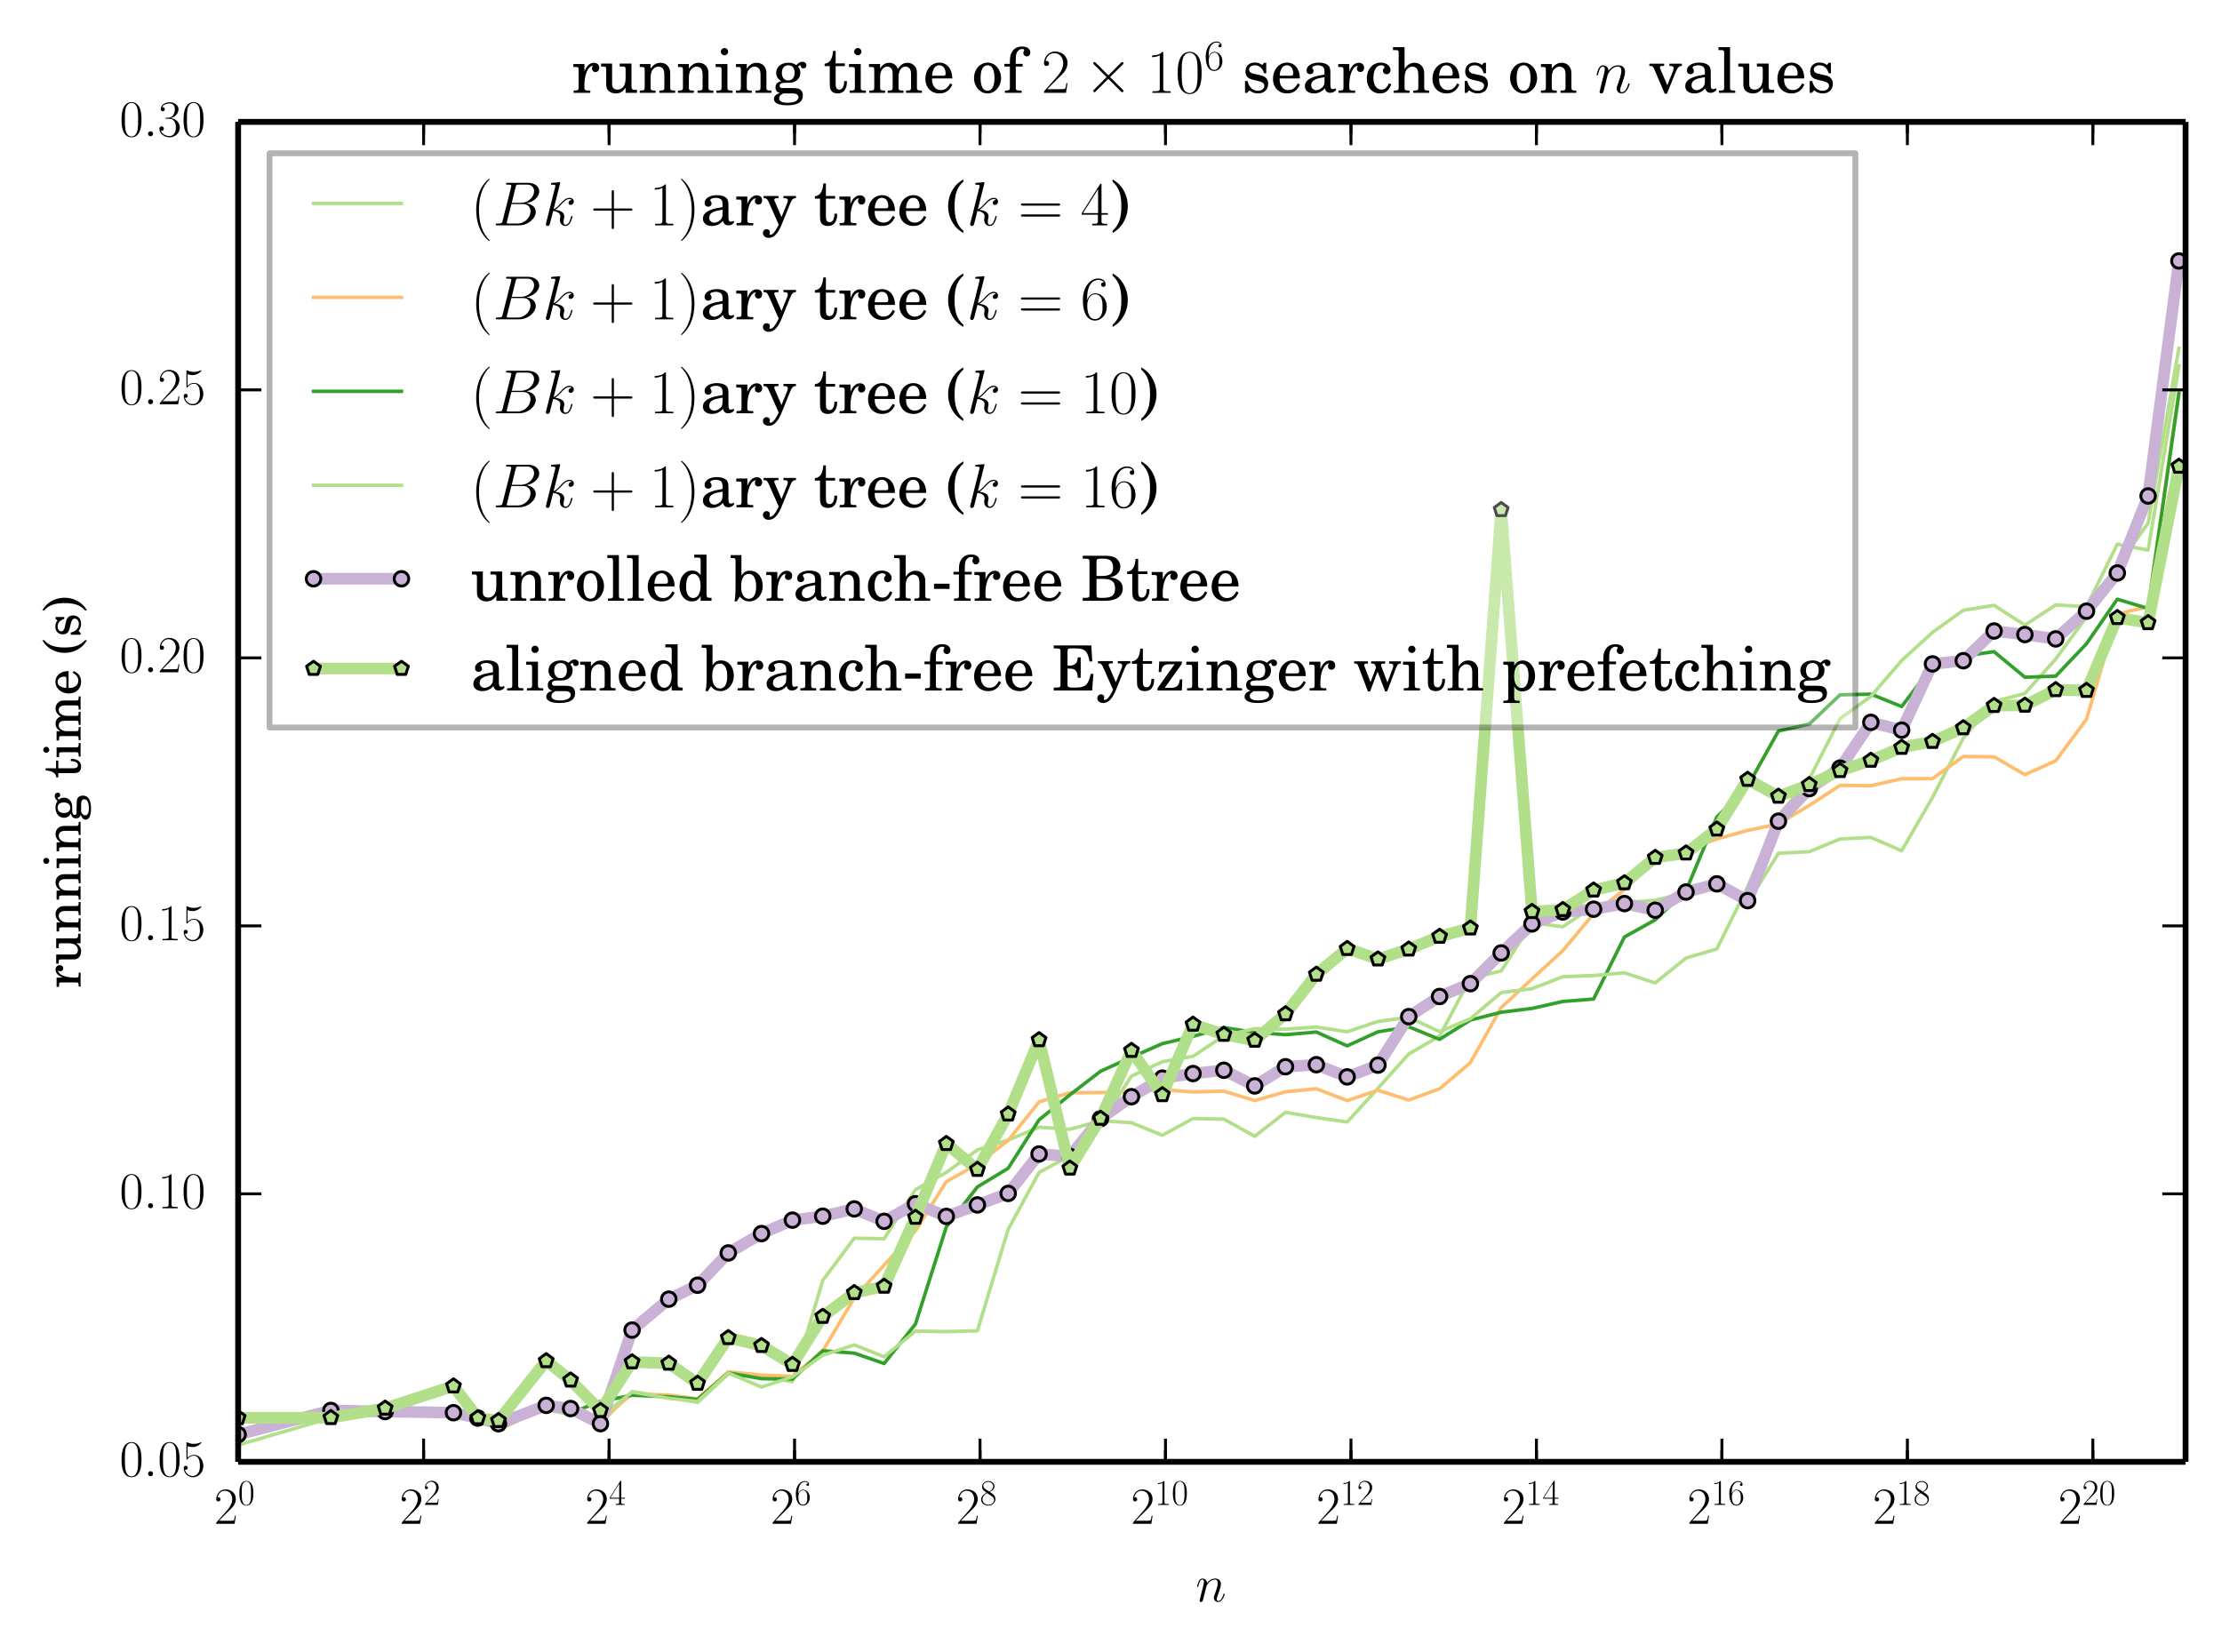 <?xml version="1.0" encoding="utf-8" standalone="no"?>
<!DOCTYPE svg PUBLIC "-//W3C//DTD SVG 1.1//EN"
  "http://www.w3.org/Graphics/SVG/1.1/DTD/svg11.dtd">
<!-- Created with matplotlib (http://matplotlib.org/) -->
<svg height="284pt" version="1.1" viewBox="0 0 382 284" width="382pt" xmlns="http://www.w3.org/2000/svg" xmlns:xlink="http://www.w3.org/1999/xlink">
 <defs>
  <style type="text/css">
*{stroke-linecap:butt;stroke-linejoin:round;}
  </style>
 </defs>
 <g id="figure_1">
  <g id="patch_1">
   <path d="
M0 284.271
L382.939 284.271
L382.939 0
L0 0
z
" style="fill:#ffffff;"/>
  </g>
  <g id="axes_1">
   <g id="patch_2">
    <path d="
M40.94 251.358
L375.739 251.358
L375.739 20.958
L40.94 20.958
z
" style="fill:#ffffff;"/>
   </g>
   <g id="line2d_1">
    <path clip-path="url(#p545d1ad198)" d="
M40.94 246.802
L56.882 243.562
L66.208 242.43
L77.958 243.003
L82.151 243.93
L85.697 245.281
L93.9 242.131
L98.094 242.884
L103.226 244.775
L108.664 239.281
L114.976 240.24
L119.924 241.149
L125.204 236.227
L130.919 236.794
L136.234 237.554
L141.44 220.18
L146.862 212.897
L151.994 213
L157.383 204.561
L162.689 201.592
L168.029 197.719
L173.325 196.028
L178.632 193.827
L183.926 194.18
L189.195 192.715
L194.517 193.039
L199.823 195.204
L205.102 192.325
L210.402 192.435
L215.708 195.377
L220.999 191.259
L226.301 192.163
L231.599 192.923
L236.891 187.134
L242.189 181.221
L247.487 178.158
L252.784 168.168
L258.079 166.952
L263.374 158.647
L268.671 159.353
L273.967 155.789
L279.264 155.225
L284.56 154.792
L289.856 153.514
L295.152 152.255
L300.448 155.265
L305.745 146.712
L311.041 146.448
L316.337 144.254
L321.633 143.99
L326.929 146.283
L332.225 137.116
L337.521 126.918
L342.817 120.632
L348.113 119.241
L353.409 113.324
L358.706 106.061
L364.002 97.281
L369.298 89.962
L374.594 59.875" style="fill:none;stroke:#b2df8a;stroke-linecap:square;stroke-width:0.6;"/>
   </g>
   <g id="line2d_2">
    <path clip-path="url(#p545d1ad198)" d="
M40.94 246.869
L56.882 243.142
L66.208 242.414
L77.958 243.017
L82.151 243.913
L85.697 245.867
L93.9 241.93
L98.094 242.724
L103.226 244.143
L108.664 239.694
L114.976 239.867
L119.924 240.516
L125.204 235.868
L130.919 236.44
L136.234 236.653
L141.44 232.314
L146.862 223.181
L151.994 217.53
L157.383 211.643
L162.689 203.17
L168.029 200.19
L173.325 196.081
L178.632 189.466
L183.926 187.892
L189.195 187.863
L194.517 187.706
L199.823 187.362
L205.102 187.755
L210.402 187.622
L215.708 189.231
L220.999 187.742
L226.301 187.2
L231.599 189.243
L236.891 187.468
L242.189 189.149
L247.487 187.218
L252.784 182.72
L258.079 173.264
L263.374 168.32
L268.671 163.475
L273.967 157.115
L279.264 152.975
L284.56 147.875
L289.856 146.243
L295.152 144.264
L300.448 142.785
L305.745 141.684
L311.041 138.484
L316.337 135.047
L321.633 135.097
L326.929 133.9
L332.225 133.886
L337.521 130.067
L342.817 130.131
L348.113 133.2
L353.409 130.809
L358.706 123.672
L364.002 105.563
L369.298 104.318
L374.594 67.32" style="fill:none;stroke:#fdbf6f;stroke-linecap:square;stroke-width:0.6;"/>
   </g>
   <g id="line2d_3">
    <path clip-path="url(#p545d1ad198)" d="
M40.94 246.757
L56.882 242.811
L66.208 242.028
L77.958 242.595
L82.151 243.818
L85.697 245.7
L93.9 241.722
L98.094 242.951
L103.226 240.972
L108.664 239.904
L114.976 240.184
L119.924 240.617
L125.204 236.076
L130.919 237.059
L136.234 237.128
L141.44 232.26
L146.862 232.672
L151.994 234.45
L157.383 227.663
L162.689 210.961
L168.029 204.089
L173.325 200.879
L178.632 192.548
L183.926 188.258
L189.195 184.2
L194.517 181.784
L199.823 179.449
L205.102 178.204
L210.402 176.674
L215.708 177.525
L220.999 177.911
L226.301 177.454
L231.599 179.827
L236.891 177.416
L242.189 176.554
L247.487 178.711
L252.784 175.395
L258.079 174.052
L263.374 173.392
L268.671 172.2
L273.967 171.781
L279.264 161.115
L284.56 158.16
L289.856 153.153
L295.152 140.489
L300.448 135.179
L305.745 125.688
L311.041 124.508
L316.337 119.472
L321.633 119.356
L326.929 121.489
L332.225 114.513
L337.521 112.803
L342.817 112.056
L348.113 116.444
L353.409 116.266
L358.706 110.681
L364.002 103.031
L369.298 104.631
L374.594 67.64" style="fill:none;stroke:#33a02c;stroke-linecap:square;stroke-width:0.6;"/>
   </g>
   <g id="line2d_4">
    <path clip-path="url(#p545d1ad198)" d="
M40.94 248.465
L56.882 243.805
L66.208 243.205
L77.958 242.421
L82.151 244.54
L85.697 245.424
L93.9 242.334
L98.094 243.24
L103.226 243.629
L108.664 239.353
L114.976 240.438
L119.924 240.975
L125.204 236.082
L130.919 238.497
L136.234 236.747
L141.44 233.032
L146.862 231.248
L151.994 233.293
L157.383 228.872
L162.689 228.965
L168.029 228.833
L173.325 211.381
L178.632 201.602
L183.926 198.741
L189.195 193.23
L194.517 185.038
L199.823 182.559
L205.102 181.626
L210.402 178.1
L215.708 176.875
L220.999 176.969
L226.301 176.594
L231.599 177.408
L236.891 175.632
L242.189 174.922
L247.487 177.382
L252.784 175.169
L258.079 170.666
L263.374 170.004
L268.671 167.944
L273.967 167.738
L279.264 167.277
L284.56 169.011
L289.856 164.733
L295.152 163.172
L300.448 152.501
L305.745 140.224
L311.041 133.954
L316.337 123.57
L321.633 119.739
L326.929 113.579
L332.225 108.741
L337.521 104.93
L342.817 104.086
L348.113 107.483
L353.409 104.018
L358.706 104.305
L364.002 93.57
L369.298 94.583
L374.594 62.902" style="fill:none;stroke:#b2df8a;stroke-linecap:square;stroke-width:0.6;"/>
   </g>
   <g id="line2d_5">
    <path clip-path="url(#p545d1ad198)" d="
M40.94 246.667
L56.882 242.518
L66.208 242.708
L77.958 242.91
L82.151 243.825
L85.697 244.806
L93.9 241.648
L98.094 242.194
L103.226 244.792
L108.664 228.701
L114.976 223.385
L119.924 220.988
L125.204 215.44
L130.919 212.108
L136.234 209.801
L141.44 209.12
L146.862 207.868
L151.994 210.001
L157.383 206.977
L162.689 209.157
L168.029 207.181
L173.325 205.205
L178.632 198.424
L183.926 198.835
L189.195 192.352
L194.517 188.575
L199.823 185.384
L205.102 184.594
L210.402 184.025
L215.708 186.721
L220.999 183.422
L226.301 183.071
L231.599 185.168
L236.891 183.142
L242.189 174.809
L247.487 171.344
L252.784 169.135
L258.079 163.856
L263.374 158.861
L268.671 156.807
L273.967 156.334
L279.264 155.363
L284.56 156.507
L289.856 153.385
L295.152 151.976
L300.448 154.86
L305.745 141.2
L311.041 135.603
L316.337 132.077
L321.633 124.204
L326.929 125.545
L332.225 114.154
L337.521 113.607
L342.817 108.497
L348.113 109.108
L353.409 109.858
L358.706 105.091
L364.002 98.522
L369.298 85.281
L374.594 44.868" style="fill:none;stroke:#cab2d6;stroke-linecap:square;stroke-width:2;"/>
    <defs>
     <path d="
M0 1.25
C0.332 1.25 0.649 1.118 0.884 0.884
C1.118 0.649 1.25 0.332 1.25 0
C1.25 -0.332 1.118 -0.649 0.884 -0.884
C0.649 -1.118 0.332 -1.25 0 -1.25
C-0.332 -1.25 -0.649 -1.118 -0.884 -0.884
C-1.118 -0.649 -1.25 -0.332 -1.25 0
C-1.25 0.332 -1.118 0.649 -0.884 0.884
C-0.649 1.118 -0.332 1.25 0 1.25
z
" id="mb72440ce1f" style="stroke:#000000;stroke-width:0.5;"/>
    </defs>
    <g clip-path="url(#p545d1ad198)">
     <use style="fill:#cab2d6;stroke:#000000;stroke-width:0.5;" x="40.939" xlink:href="#mb72440ce1f" y="246.667"/>
     <use style="fill:#cab2d6;stroke:#000000;stroke-width:0.5;" x="56.882" xlink:href="#mb72440ce1f" y="242.518"/>
     <use style="fill:#cab2d6;stroke:#000000;stroke-width:0.5;" x="66.208" xlink:href="#mb72440ce1f" y="242.708"/>
     <use style="fill:#cab2d6;stroke:#000000;stroke-width:0.5;" x="77.958" xlink:href="#mb72440ce1f" y="242.91"/>
     <use style="fill:#cab2d6;stroke:#000000;stroke-width:0.5;" x="82.151" xlink:href="#mb72440ce1f" y="243.825"/>
     <use style="fill:#cab2d6;stroke:#000000;stroke-width:0.5;" x="85.697" xlink:href="#mb72440ce1f" y="244.806"/>
     <use style="fill:#cab2d6;stroke:#000000;stroke-width:0.5;" x="93.9" xlink:href="#mb72440ce1f" y="241.648"/>
     <use style="fill:#cab2d6;stroke:#000000;stroke-width:0.5;" x="98.094" xlink:href="#mb72440ce1f" y="242.194"/>
     <use style="fill:#cab2d6;stroke:#000000;stroke-width:0.5;" x="103.226" xlink:href="#mb72440ce1f" y="244.792"/>
     <use style="fill:#cab2d6;stroke:#000000;stroke-width:0.5;" x="108.664" xlink:href="#mb72440ce1f" y="228.701"/>
     <use style="fill:#cab2d6;stroke:#000000;stroke-width:0.5;" x="114.976" xlink:href="#mb72440ce1f" y="223.385"/>
     <use style="fill:#cab2d6;stroke:#000000;stroke-width:0.5;" x="119.924" xlink:href="#mb72440ce1f" y="220.988"/>
     <use style="fill:#cab2d6;stroke:#000000;stroke-width:0.5;" x="125.204" xlink:href="#mb72440ce1f" y="215.44"/>
     <use style="fill:#cab2d6;stroke:#000000;stroke-width:0.5;" x="130.919" xlink:href="#mb72440ce1f" y="212.108"/>
     <use style="fill:#cab2d6;stroke:#000000;stroke-width:0.5;" x="136.234" xlink:href="#mb72440ce1f" y="209.801"/>
     <use style="fill:#cab2d6;stroke:#000000;stroke-width:0.5;" x="141.44" xlink:href="#mb72440ce1f" y="209.12"/>
     <use style="fill:#cab2d6;stroke:#000000;stroke-width:0.5;" x="146.862" xlink:href="#mb72440ce1f" y="207.868"/>
     <use style="fill:#cab2d6;stroke:#000000;stroke-width:0.5;" x="151.994" xlink:href="#mb72440ce1f" y="210.001"/>
     <use style="fill:#cab2d6;stroke:#000000;stroke-width:0.5;" x="157.383" xlink:href="#mb72440ce1f" y="206.977"/>
     <use style="fill:#cab2d6;stroke:#000000;stroke-width:0.5;" x="162.689" xlink:href="#mb72440ce1f" y="209.157"/>
     <use style="fill:#cab2d6;stroke:#000000;stroke-width:0.5;" x="168.029" xlink:href="#mb72440ce1f" y="207.181"/>
     <use style="fill:#cab2d6;stroke:#000000;stroke-width:0.5;" x="173.325" xlink:href="#mb72440ce1f" y="205.205"/>
     <use style="fill:#cab2d6;stroke:#000000;stroke-width:0.5;" x="178.632" xlink:href="#mb72440ce1f" y="198.424"/>
     <use style="fill:#cab2d6;stroke:#000000;stroke-width:0.5;" x="183.926" xlink:href="#mb72440ce1f" y="198.835"/>
     <use style="fill:#cab2d6;stroke:#000000;stroke-width:0.5;" x="189.195" xlink:href="#mb72440ce1f" y="192.352"/>
     <use style="fill:#cab2d6;stroke:#000000;stroke-width:0.5;" x="194.517" xlink:href="#mb72440ce1f" y="188.575"/>
     <use style="fill:#cab2d6;stroke:#000000;stroke-width:0.5;" x="199.823" xlink:href="#mb72440ce1f" y="185.384"/>
     <use style="fill:#cab2d6;stroke:#000000;stroke-width:0.5;" x="205.102" xlink:href="#mb72440ce1f" y="184.594"/>
     <use style="fill:#cab2d6;stroke:#000000;stroke-width:0.5;" x="210.402" xlink:href="#mb72440ce1f" y="184.025"/>
     <use style="fill:#cab2d6;stroke:#000000;stroke-width:0.5;" x="215.708" xlink:href="#mb72440ce1f" y="186.721"/>
     <use style="fill:#cab2d6;stroke:#000000;stroke-width:0.5;" x="220.999" xlink:href="#mb72440ce1f" y="183.422"/>
     <use style="fill:#cab2d6;stroke:#000000;stroke-width:0.5;" x="226.301" xlink:href="#mb72440ce1f" y="183.071"/>
     <use style="fill:#cab2d6;stroke:#000000;stroke-width:0.5;" x="231.599" xlink:href="#mb72440ce1f" y="185.168"/>
     <use style="fill:#cab2d6;stroke:#000000;stroke-width:0.5;" x="236.891" xlink:href="#mb72440ce1f" y="183.142"/>
     <use style="fill:#cab2d6;stroke:#000000;stroke-width:0.5;" x="242.189" xlink:href="#mb72440ce1f" y="174.809"/>
     <use style="fill:#cab2d6;stroke:#000000;stroke-width:0.5;" x="247.487" xlink:href="#mb72440ce1f" y="171.344"/>
     <use style="fill:#cab2d6;stroke:#000000;stroke-width:0.5;" x="252.784" xlink:href="#mb72440ce1f" y="169.135"/>
     <use style="fill:#cab2d6;stroke:#000000;stroke-width:0.5;" x="258.079" xlink:href="#mb72440ce1f" y="163.856"/>
     <use style="fill:#cab2d6;stroke:#000000;stroke-width:0.5;" x="263.374" xlink:href="#mb72440ce1f" y="158.861"/>
     <use style="fill:#cab2d6;stroke:#000000;stroke-width:0.5;" x="268.671" xlink:href="#mb72440ce1f" y="156.807"/>
     <use style="fill:#cab2d6;stroke:#000000;stroke-width:0.5;" x="273.967" xlink:href="#mb72440ce1f" y="156.334"/>
     <use style="fill:#cab2d6;stroke:#000000;stroke-width:0.5;" x="279.264" xlink:href="#mb72440ce1f" y="155.363"/>
     <use style="fill:#cab2d6;stroke:#000000;stroke-width:0.5;" x="284.56" xlink:href="#mb72440ce1f" y="156.507"/>
     <use style="fill:#cab2d6;stroke:#000000;stroke-width:0.5;" x="289.856" xlink:href="#mb72440ce1f" y="153.385"/>
     <use style="fill:#cab2d6;stroke:#000000;stroke-width:0.5;" x="295.152" xlink:href="#mb72440ce1f" y="151.976"/>
     <use style="fill:#cab2d6;stroke:#000000;stroke-width:0.5;" x="300.448" xlink:href="#mb72440ce1f" y="154.86"/>
     <use style="fill:#cab2d6;stroke:#000000;stroke-width:0.5;" x="305.745" xlink:href="#mb72440ce1f" y="141.2"/>
     <use style="fill:#cab2d6;stroke:#000000;stroke-width:0.5;" x="311.041" xlink:href="#mb72440ce1f" y="135.603"/>
     <use style="fill:#cab2d6;stroke:#000000;stroke-width:0.5;" x="316.337" xlink:href="#mb72440ce1f" y="132.077"/>
     <use style="fill:#cab2d6;stroke:#000000;stroke-width:0.5;" x="321.633" xlink:href="#mb72440ce1f" y="124.204"/>
     <use style="fill:#cab2d6;stroke:#000000;stroke-width:0.5;" x="326.929" xlink:href="#mb72440ce1f" y="125.545"/>
     <use style="fill:#cab2d6;stroke:#000000;stroke-width:0.5;" x="332.225" xlink:href="#mb72440ce1f" y="114.154"/>
     <use style="fill:#cab2d6;stroke:#000000;stroke-width:0.5;" x="337.521" xlink:href="#mb72440ce1f" y="113.607"/>
     <use style="fill:#cab2d6;stroke:#000000;stroke-width:0.5;" x="342.817" xlink:href="#mb72440ce1f" y="108.497"/>
     <use style="fill:#cab2d6;stroke:#000000;stroke-width:0.5;" x="348.113" xlink:href="#mb72440ce1f" y="109.108"/>
     <use style="fill:#cab2d6;stroke:#000000;stroke-width:0.5;" x="353.409" xlink:href="#mb72440ce1f" y="109.858"/>
     <use style="fill:#cab2d6;stroke:#000000;stroke-width:0.5;" x="358.706" xlink:href="#mb72440ce1f" y="105.091"/>
     <use style="fill:#cab2d6;stroke:#000000;stroke-width:0.5;" x="364.002" xlink:href="#mb72440ce1f" y="98.522"/>
     <use style="fill:#cab2d6;stroke:#000000;stroke-width:0.5;" x="369.298" xlink:href="#mb72440ce1f" y="85.281"/>
     <use style="fill:#cab2d6;stroke:#000000;stroke-width:0.5;" x="374.594" xlink:href="#mb72440ce1f" y="44.868"/>
    </g>
   </g>
   <g id="line2d_6">
    <path clip-path="url(#p545d1ad198)" d="
M40.94 243.786
L56.882 243.769
L66.208 242.146
L77.958 238.328
L82.151 243.794
L85.697 244.283
L93.9 233.992
L98.094 237.32
L103.226 242.544
L108.664 234.181
L114.976 234.417
L119.924 237.881
L125.204 230.016
L130.919 231.374
L136.234 234.629
L141.44 226.366
L146.862 222.278
L151.994 221.189
L157.383 209.332
L162.689 196.642
L168.029 201.095
L173.325 191.576
L178.632 178.795
L183.926 200.87
L189.195 192.307
L194.517 180.638
L199.823 188.251
L205.102 176.129
L210.402 177.876
L215.708 178.891
L220.999 174.34
L226.301 167.538
L231.599 163.111
L236.891 164.916
L242.189 163.209
L247.487 161.012
L252.784 159.587
L258.079 87.649
L263.374 156.751
L268.671 156.418
L273.967 153.062
L279.264 151.814
L284.56 147.447
L289.856 146.69
L295.152 142.578
L300.448 134.026
L305.745 136.93
L311.041 134.925
L316.337 132.519
L321.633 130.749
L326.929 128.523
L332.225 127.504
L337.521 125.158
L342.817 121.324
L348.113 121.28
L353.409 118.602
L358.706 118.737
L364.002 106.208
L369.298 107.09
L374.594 80.191" style="fill:none;stroke:#b2df8a;stroke-linecap:square;stroke-width:2;"/>
    <defs>
     <path d="
M7.65404e-17 -1.25
L-1.189 -0.386
L-0.735 1.011
L0.735 1.011
L1.189 -0.386
z
" id="mb2384354d9" style="stroke:#000000;stroke-linejoin:miter;stroke-width:0.5;"/>
    </defs>
    <g clip-path="url(#p545d1ad198)">
     <use style="fill:#b2df8a;stroke:#000000;stroke-linejoin:miter;stroke-width:0.5;" x="40.939" xlink:href="#mb2384354d9" y="243.786"/>
     <use style="fill:#b2df8a;stroke:#000000;stroke-linejoin:miter;stroke-width:0.5;" x="56.882" xlink:href="#mb2384354d9" y="243.769"/>
     <use style="fill:#b2df8a;stroke:#000000;stroke-linejoin:miter;stroke-width:0.5;" x="66.208" xlink:href="#mb2384354d9" y="242.146"/>
     <use style="fill:#b2df8a;stroke:#000000;stroke-linejoin:miter;stroke-width:0.5;" x="77.958" xlink:href="#mb2384354d9" y="238.328"/>
     <use style="fill:#b2df8a;stroke:#000000;stroke-linejoin:miter;stroke-width:0.5;" x="82.151" xlink:href="#mb2384354d9" y="243.794"/>
     <use style="fill:#b2df8a;stroke:#000000;stroke-linejoin:miter;stroke-width:0.5;" x="85.697" xlink:href="#mb2384354d9" y="244.283"/>
     <use style="fill:#b2df8a;stroke:#000000;stroke-linejoin:miter;stroke-width:0.5;" x="93.9" xlink:href="#mb2384354d9" y="233.992"/>
     <use style="fill:#b2df8a;stroke:#000000;stroke-linejoin:miter;stroke-width:0.5;" x="98.094" xlink:href="#mb2384354d9" y="237.32"/>
     <use style="fill:#b2df8a;stroke:#000000;stroke-linejoin:miter;stroke-width:0.5;" x="103.226" xlink:href="#mb2384354d9" y="242.544"/>
     <use style="fill:#b2df8a;stroke:#000000;stroke-linejoin:miter;stroke-width:0.5;" x="108.664" xlink:href="#mb2384354d9" y="234.181"/>
     <use style="fill:#b2df8a;stroke:#000000;stroke-linejoin:miter;stroke-width:0.5;" x="114.976" xlink:href="#mb2384354d9" y="234.417"/>
     <use style="fill:#b2df8a;stroke:#000000;stroke-linejoin:miter;stroke-width:0.5;" x="119.924" xlink:href="#mb2384354d9" y="237.881"/>
     <use style="fill:#b2df8a;stroke:#000000;stroke-linejoin:miter;stroke-width:0.5;" x="125.204" xlink:href="#mb2384354d9" y="230.016"/>
     <use style="fill:#b2df8a;stroke:#000000;stroke-linejoin:miter;stroke-width:0.5;" x="130.919" xlink:href="#mb2384354d9" y="231.374"/>
     <use style="fill:#b2df8a;stroke:#000000;stroke-linejoin:miter;stroke-width:0.5;" x="136.234" xlink:href="#mb2384354d9" y="234.629"/>
     <use style="fill:#b2df8a;stroke:#000000;stroke-linejoin:miter;stroke-width:0.5;" x="141.44" xlink:href="#mb2384354d9" y="226.366"/>
     <use style="fill:#b2df8a;stroke:#000000;stroke-linejoin:miter;stroke-width:0.5;" x="146.862" xlink:href="#mb2384354d9" y="222.278"/>
     <use style="fill:#b2df8a;stroke:#000000;stroke-linejoin:miter;stroke-width:0.5;" x="151.994" xlink:href="#mb2384354d9" y="221.189"/>
     <use style="fill:#b2df8a;stroke:#000000;stroke-linejoin:miter;stroke-width:0.5;" x="157.383" xlink:href="#mb2384354d9" y="209.332"/>
     <use style="fill:#b2df8a;stroke:#000000;stroke-linejoin:miter;stroke-width:0.5;" x="162.689" xlink:href="#mb2384354d9" y="196.642"/>
     <use style="fill:#b2df8a;stroke:#000000;stroke-linejoin:miter;stroke-width:0.5;" x="168.029" xlink:href="#mb2384354d9" y="201.095"/>
     <use style="fill:#b2df8a;stroke:#000000;stroke-linejoin:miter;stroke-width:0.5;" x="173.325" xlink:href="#mb2384354d9" y="191.576"/>
     <use style="fill:#b2df8a;stroke:#000000;stroke-linejoin:miter;stroke-width:0.5;" x="178.632" xlink:href="#mb2384354d9" y="178.795"/>
     <use style="fill:#b2df8a;stroke:#000000;stroke-linejoin:miter;stroke-width:0.5;" x="183.926" xlink:href="#mb2384354d9" y="200.87"/>
     <use style="fill:#b2df8a;stroke:#000000;stroke-linejoin:miter;stroke-width:0.5;" x="189.195" xlink:href="#mb2384354d9" y="192.307"/>
     <use style="fill:#b2df8a;stroke:#000000;stroke-linejoin:miter;stroke-width:0.5;" x="194.517" xlink:href="#mb2384354d9" y="180.638"/>
     <use style="fill:#b2df8a;stroke:#000000;stroke-linejoin:miter;stroke-width:0.5;" x="199.823" xlink:href="#mb2384354d9" y="188.251"/>
     <use style="fill:#b2df8a;stroke:#000000;stroke-linejoin:miter;stroke-width:0.5;" x="205.102" xlink:href="#mb2384354d9" y="176.129"/>
     <use style="fill:#b2df8a;stroke:#000000;stroke-linejoin:miter;stroke-width:0.5;" x="210.402" xlink:href="#mb2384354d9" y="177.876"/>
     <use style="fill:#b2df8a;stroke:#000000;stroke-linejoin:miter;stroke-width:0.5;" x="215.708" xlink:href="#mb2384354d9" y="178.891"/>
     <use style="fill:#b2df8a;stroke:#000000;stroke-linejoin:miter;stroke-width:0.5;" x="220.999" xlink:href="#mb2384354d9" y="174.34"/>
     <use style="fill:#b2df8a;stroke:#000000;stroke-linejoin:miter;stroke-width:0.5;" x="226.301" xlink:href="#mb2384354d9" y="167.538"/>
     <use style="fill:#b2df8a;stroke:#000000;stroke-linejoin:miter;stroke-width:0.5;" x="231.599" xlink:href="#mb2384354d9" y="163.111"/>
     <use style="fill:#b2df8a;stroke:#000000;stroke-linejoin:miter;stroke-width:0.5;" x="236.891" xlink:href="#mb2384354d9" y="164.916"/>
     <use style="fill:#b2df8a;stroke:#000000;stroke-linejoin:miter;stroke-width:0.5;" x="242.189" xlink:href="#mb2384354d9" y="163.209"/>
     <use style="fill:#b2df8a;stroke:#000000;stroke-linejoin:miter;stroke-width:0.5;" x="247.487" xlink:href="#mb2384354d9" y="161.012"/>
     <use style="fill:#b2df8a;stroke:#000000;stroke-linejoin:miter;stroke-width:0.5;" x="252.784" xlink:href="#mb2384354d9" y="159.587"/>
     <use style="fill:#b2df8a;stroke:#000000;stroke-linejoin:miter;stroke-width:0.5;" x="258.079" xlink:href="#mb2384354d9" y="87.649"/>
     <use style="fill:#b2df8a;stroke:#000000;stroke-linejoin:miter;stroke-width:0.5;" x="263.374" xlink:href="#mb2384354d9" y="156.751"/>
     <use style="fill:#b2df8a;stroke:#000000;stroke-linejoin:miter;stroke-width:0.5;" x="268.671" xlink:href="#mb2384354d9" y="156.418"/>
     <use style="fill:#b2df8a;stroke:#000000;stroke-linejoin:miter;stroke-width:0.5;" x="273.967" xlink:href="#mb2384354d9" y="153.062"/>
     <use style="fill:#b2df8a;stroke:#000000;stroke-linejoin:miter;stroke-width:0.5;" x="279.264" xlink:href="#mb2384354d9" y="151.814"/>
     <use style="fill:#b2df8a;stroke:#000000;stroke-linejoin:miter;stroke-width:0.5;" x="284.56" xlink:href="#mb2384354d9" y="147.447"/>
     <use style="fill:#b2df8a;stroke:#000000;stroke-linejoin:miter;stroke-width:0.5;" x="289.856" xlink:href="#mb2384354d9" y="146.69"/>
     <use style="fill:#b2df8a;stroke:#000000;stroke-linejoin:miter;stroke-width:0.5;" x="295.152" xlink:href="#mb2384354d9" y="142.578"/>
     <use style="fill:#b2df8a;stroke:#000000;stroke-linejoin:miter;stroke-width:0.5;" x="300.448" xlink:href="#mb2384354d9" y="134.026"/>
     <use style="fill:#b2df8a;stroke:#000000;stroke-linejoin:miter;stroke-width:0.5;" x="305.745" xlink:href="#mb2384354d9" y="136.93"/>
     <use style="fill:#b2df8a;stroke:#000000;stroke-linejoin:miter;stroke-width:0.5;" x="311.041" xlink:href="#mb2384354d9" y="134.925"/>
     <use style="fill:#b2df8a;stroke:#000000;stroke-linejoin:miter;stroke-width:0.5;" x="316.337" xlink:href="#mb2384354d9" y="132.519"/>
     <use style="fill:#b2df8a;stroke:#000000;stroke-linejoin:miter;stroke-width:0.5;" x="321.633" xlink:href="#mb2384354d9" y="130.749"/>
     <use style="fill:#b2df8a;stroke:#000000;stroke-linejoin:miter;stroke-width:0.5;" x="326.929" xlink:href="#mb2384354d9" y="128.523"/>
     <use style="fill:#b2df8a;stroke:#000000;stroke-linejoin:miter;stroke-width:0.5;" x="332.225" xlink:href="#mb2384354d9" y="127.504"/>
     <use style="fill:#b2df8a;stroke:#000000;stroke-linejoin:miter;stroke-width:0.5;" x="337.521" xlink:href="#mb2384354d9" y="125.158"/>
     <use style="fill:#b2df8a;stroke:#000000;stroke-linejoin:miter;stroke-width:0.5;" x="342.817" xlink:href="#mb2384354d9" y="121.324"/>
     <use style="fill:#b2df8a;stroke:#000000;stroke-linejoin:miter;stroke-width:0.5;" x="348.113" xlink:href="#mb2384354d9" y="121.28"/>
     <use style="fill:#b2df8a;stroke:#000000;stroke-linejoin:miter;stroke-width:0.5;" x="353.409" xlink:href="#mb2384354d9" y="118.602"/>
     <use style="fill:#b2df8a;stroke:#000000;stroke-linejoin:miter;stroke-width:0.5;" x="358.706" xlink:href="#mb2384354d9" y="118.737"/>
     <use style="fill:#b2df8a;stroke:#000000;stroke-linejoin:miter;stroke-width:0.5;" x="364.002" xlink:href="#mb2384354d9" y="106.208"/>
     <use style="fill:#b2df8a;stroke:#000000;stroke-linejoin:miter;stroke-width:0.5;" x="369.298" xlink:href="#mb2384354d9" y="107.09"/>
     <use style="fill:#b2df8a;stroke:#000000;stroke-linejoin:miter;stroke-width:0.5;" x="374.594" xlink:href="#mb2384354d9" y="80.191"/>
    </g>
   </g>
   <g id="matplotlib.axis_1">
    <g id="xtick_1">
     <g id="line2d_7">
      <defs>
       <path d="
M0 0
L0 -4" id="m93b0483c22" style="stroke:#000000;stroke-width:0.5;"/>
      </defs>
      <g>
       <use style="stroke:#000000;stroke-width:0.5;" x="40.939" xlink:href="#m93b0483c22" y="251.358"/>
      </g>
     </g>
     <g id="line2d_8">
      <defs>
       <path d="
M0 0
L0 4" id="m741efc42ff" style="stroke:#000000;stroke-width:0.5;"/>
      </defs>
      <g>
       <use style="stroke:#000000;stroke-width:0.5;" x="40.939" xlink:href="#m741efc42ff" y="20.958"/>
      </g>
     </g>
     <g id="text_1">
      <!-- $2^{0}$ -->
      <defs>
       <path d="
M41.703 15.453
L39.906 15.453
C38.906 8.375 38.094 7.172 37.703 6.562
C37.203 5.766 30 5.766 28.594 5.766
L9.406 5.766
C13 9.672 20 16.75 28.5 24.953
C34.594 30.734 41.703 37.531 41.703 47.422
C41.703 59.219 32.297 66 21.797 66
C10.797 66 4.094 56.312 4.094 47.344
C4.094 43.438 7 42.938 8.203 42.938
C9.203 42.938 12.203 43.547 12.203 47.031
C12.203 50.109 9.594 51 8.203 51
C7.594 51 7 50.906 6.594 50.703
C8.5 59.219 14.297 63.406 20.406 63.406
C29.094 63.406 34.797 56.516 34.797 47.422
C34.797 38.734 29.703 31.25 24 24.75
L4.094 2.281
L4.094 0
L39.297 0
z
" id="CMR17-50"/>
       <path d="
M42 31.641
C42 37.75 41.906 48.125 37.703 56.109
C34 63.109 28.094 65.594 22.906 65.594
C18.094 65.594 12 63.406 8.203 56.203
C4.203 48.719 3.797 39.438 3.797 31.641
C3.797 25.953 3.906 17.281 7 9.672
C11.297 -0.609 19 -2 22.906 -2
C27.5 -2 34.5 -0.109 38.594 9.375
C41.594 16.281 42 24.359 42 31.641
M22.906 -0.406
C16.5 -0.406 12.703 5.078 11.297 12.688
C10.203 18.562 10.203 27.156 10.203 32.75
C10.203 40.438 10.203 46.828 11.5 52.922
C13.406 61.391 19 64 22.906 64
C27 64 32.297 61.297 34.203 53.125
C35.5 47.438 35.594 40.734 35.594 32.75
C35.594 26.25 35.594 18.266 34.406 12.375
C32.297 1.484 26.406 -0.406 22.906 -0.406" id="CMR17-48"/>
      </defs>
      <g transform="translate(36.809 262.011)scale(0.09 -0.09)">
       <use transform="scale(0.996)" xlink:href="#CMR17-50"/>
       <use transform="translate(45.69 36.154)scale(0.697)" xlink:href="#CMR17-48"/>
      </g>
     </g>
    </g>
    <g id="xtick_2">
     <g id="line2d_9">
      <g>
       <use style="stroke:#000000;stroke-width:0.5;" x="72.825" xlink:href="#m93b0483c22" y="251.358"/>
      </g>
     </g>
     <g id="line2d_10">
      <g>
       <use style="stroke:#000000;stroke-width:0.5;" x="72.825" xlink:href="#m741efc42ff" y="20.958"/>
      </g>
     </g>
     <g id="text_2">
      <!-- $2^{2}$ -->
      <g transform="translate(68.695 262.011)scale(0.09 -0.09)">
       <use transform="scale(0.996)" xlink:href="#CMR17-50"/>
       <use transform="translate(45.69 36.154)scale(0.697)" xlink:href="#CMR17-50"/>
      </g>
     </g>
    </g>
    <g id="xtick_3">
     <g id="line2d_11">
      <g>
       <use style="stroke:#000000;stroke-width:0.5;" x="104.711" xlink:href="#m93b0483c22" y="251.358"/>
      </g>
     </g>
     <g id="line2d_12">
      <g>
       <use style="stroke:#000000;stroke-width:0.5;" x="104.711" xlink:href="#m741efc42ff" y="20.958"/>
      </g>
     </g>
     <g id="text_3">
      <!-- $2^{4}$ -->
      <defs>
       <path d="
M33.594 64.328
C33.594 66.406 33.5 66.5 31.703 66.5
L2 19.594
L2 17
L27.797 17
L27.797 7.141
C27.797 3.5 27.594 2.5 20.594 2.5
L18.703 2.5
L18.703 0
C21.906 0 27.297 0 30.703 0
C34.094 0 39.5 0 42.703 0
L42.703 2.5
L40.797 2.5
C33.797 2.5 33.594 3.5 33.594 7.141
L33.594 17
L43.797 17
L43.797 19.594
L33.594 19.594
z

M28.094 57.766
L28.094 19.594
L4 19.594
z
" id="CMR17-52"/>
      </defs>
      <g transform="translate(100.581 262.011)scale(0.09 -0.09)">
       <use transform="scale(0.996)" xlink:href="#CMR17-50"/>
       <use transform="translate(45.69 36.154)scale(0.697)" xlink:href="#CMR17-52"/>
      </g>
     </g>
    </g>
    <g id="xtick_4">
     <g id="line2d_13">
      <g>
       <use style="stroke:#000000;stroke-width:0.5;" x="136.597" xlink:href="#m93b0483c22" y="251.358"/>
      </g>
     </g>
     <g id="line2d_14">
      <g>
       <use style="stroke:#000000;stroke-width:0.5;" x="136.597" xlink:href="#m741efc42ff" y="20.958"/>
      </g>
     </g>
     <g id="text_4">
      <!-- $2^{6}$ -->
      <defs>
       <path d="
M10.594 34
C10.594 57.656 21.797 63 28.297 63
C30.406 63 35.5 62.641 37.5 59
C35.906 59 32.906 59 32.906 55.516
C32.906 52.828 35.094 51.922 36.5 51.922
C37.406 51.922 40.094 52.312 40.094 55.625
C40.094 61.781 35.094 65.297 28.203 65.297
C16.297 65.297 3.797 52.969 3.797 31
C3.797 3.953 15.094 -2 23.094 -2
C32.797 -2 42 6.672 42 20.047
C42 32.516 33.906 41.594 23.703 41.594
C17.594 41.594 13.094 37.609 10.594 30.625
z

M23.094 0.391
C10.797 0.391 10.797 18.75 10.797 22.438
C10.797 29.625 14.203 40 23.5 40
C25.203 40 30.094 40 33.406 33.125
C35.203 29.219 35.203 25.141 35.203 20.141
C35.203 14.75 35.203 10.781 33.094 6.781
C30.906 2.672 27.703 0.391 23.094 0.391" id="CMR17-54"/>
      </defs>
      <g transform="translate(132.466 262.011)scale(0.09 -0.09)">
       <use transform="scale(0.996)" xlink:href="#CMR17-50"/>
       <use transform="translate(45.69 36.154)scale(0.697)" xlink:href="#CMR17-54"/>
      </g>
     </g>
    </g>
    <g id="xtick_5">
     <g id="line2d_15">
      <g>
       <use style="stroke:#000000;stroke-width:0.5;" x="168.482" xlink:href="#m93b0483c22" y="251.358"/>
      </g>
     </g>
     <g id="line2d_16">
      <g>
       <use style="stroke:#000000;stroke-width:0.5;" x="168.482" xlink:href="#m741efc42ff" y="20.958"/>
      </g>
     </g>
     <g id="text_5">
      <!-- $2^{8}$ -->
      <defs>
       <path d="
M27.203 35.375
C33.5 38.562 39.906 43.328 39.906 50.984
C39.906 60.031 31.094 65.297 23 65.297
C13.906 65.297 5.906 58.734 5.906 49.688
C5.906 47.203 6.5 42.922 10.406 39.141
C11.406 38.156 15.594 35.172 18.297 33.281
C13.797 30.984 3.297 25.531 3.297 14.594
C3.297 4.359 13.094 -2 22.797 -2
C33.5 -2 42.5 5.656 42.5 15.797
C42.5 24.844 36.406 29.031 32.406 31.703
z

M14.094 44.125
C13.297 44.625 9.297 47.703 9.297 52.375
C9.297 58.438 15.594 63 22.797 63
C30.703 63 36.5 57.453 36.5 50.984
C36.5 41.734 26.094 36.469 25.594 36.469
C25.5 36.469 25.406 36.469 24.594 37.078
z

M32.5 23.734
C34 22.641 38.797 19.375 38.797 13.297
C38.797 5.953 31.406 0.391 23 0.391
C13.906 0.391 7 6.844 7 14.688
C7 22.547 13.094 29.094 20 32.188
z
" id="CMR17-56"/>
      </defs>
      <g transform="translate(164.352 262.011)scale(0.09 -0.09)">
       <use transform="scale(0.996)" xlink:href="#CMR17-50"/>
       <use transform="translate(45.69 36.154)scale(0.697)" xlink:href="#CMR17-56"/>
      </g>
     </g>
    </g>
    <g id="xtick_6">
     <g id="line2d_17">
      <g>
       <use style="stroke:#000000;stroke-width:0.5;" x="200.368" xlink:href="#m93b0483c22" y="251.358"/>
      </g>
     </g>
     <g id="line2d_18">
      <g>
       <use style="stroke:#000000;stroke-width:0.5;" x="200.368" xlink:href="#m741efc42ff" y="20.958"/>
      </g>
     </g>
     <g id="text_6">
      <!-- $2^{10}$ -->
      <defs>
       <path d="
M26.594 63.312
C26.594 65.406 26.5 65.5 25.094 65.5
C21.203 61.188 15.297 59.797 9.703 59.797
C9.406 59.797 8.906 59.797 8.797 59.609
C8.703 59.391 8.703 59.172 8.703 57
C11.797 57 17 57.594 21 59.984
L21 7.203
C21 3.688 20.797 2.5 12.203 2.5
L9.203 2.5
L9.203 0
C14 0 19 0 23.797 0
C28.594 0 33.594 0 38.406 0
L38.406 2.5
L35.406 2.5
C26.797 2.5 26.594 3.594 26.594 7.156
z
" id="CMR17-49"/>
      </defs>
      <g transform="translate(194.411 262.011)scale(0.09 -0.09)">
       <use transform="scale(0.996)" xlink:href="#CMR17-50"/>
       <use transform="translate(45.69 36.154)scale(0.697)" xlink:href="#CMR17-49"/>
       <use transform="translate(77.674 36.154)scale(0.697)" xlink:href="#CMR17-48"/>
      </g>
     </g>
    </g>
    <g id="xtick_7">
     <g id="line2d_19">
      <g>
       <use style="stroke:#000000;stroke-width:0.5;" x="232.254" xlink:href="#m93b0483c22" y="251.358"/>
      </g>
     </g>
     <g id="line2d_20">
      <g>
       <use style="stroke:#000000;stroke-width:0.5;" x="232.254" xlink:href="#m741efc42ff" y="20.958"/>
      </g>
     </g>
     <g id="text_7">
      <!-- $2^{12}$ -->
      <g transform="translate(226.297 262.011)scale(0.09 -0.09)">
       <use transform="scale(0.996)" xlink:href="#CMR17-50"/>
       <use transform="translate(45.69 36.154)scale(0.697)" xlink:href="#CMR17-49"/>
       <use transform="translate(77.674 36.154)scale(0.697)" xlink:href="#CMR17-50"/>
      </g>
     </g>
    </g>
    <g id="xtick_8">
     <g id="line2d_21">
      <g>
       <use style="stroke:#000000;stroke-width:0.5;" x="264.139" xlink:href="#m93b0483c22" y="251.358"/>
      </g>
     </g>
     <g id="line2d_22">
      <g>
       <use style="stroke:#000000;stroke-width:0.5;" x="264.139" xlink:href="#m741efc42ff" y="20.958"/>
      </g>
     </g>
     <g id="text_8">
      <!-- $2^{14}$ -->
      <g transform="translate(258.183 262.011)scale(0.09 -0.09)">
       <use transform="scale(0.996)" xlink:href="#CMR17-50"/>
       <use transform="translate(45.69 36.154)scale(0.697)" xlink:href="#CMR17-49"/>
       <use transform="translate(77.674 36.154)scale(0.697)" xlink:href="#CMR17-52"/>
      </g>
     </g>
    </g>
    <g id="xtick_9">
     <g id="line2d_23">
      <g>
       <use style="stroke:#000000;stroke-width:0.5;" x="296.025" xlink:href="#m93b0483c22" y="251.358"/>
      </g>
     </g>
     <g id="line2d_24">
      <g>
       <use style="stroke:#000000;stroke-width:0.5;" x="296.025" xlink:href="#m741efc42ff" y="20.958"/>
      </g>
     </g>
     <g id="text_9">
      <!-- $2^{16}$ -->
      <g transform="translate(290.068 262.011)scale(0.09 -0.09)">
       <use transform="scale(0.996)" xlink:href="#CMR17-50"/>
       <use transform="translate(45.69 36.154)scale(0.697)" xlink:href="#CMR17-49"/>
       <use transform="translate(77.674 36.154)scale(0.697)" xlink:href="#CMR17-54"/>
      </g>
     </g>
    </g>
    <g id="xtick_10">
     <g id="line2d_25">
      <g>
       <use style="stroke:#000000;stroke-width:0.5;" x="327.911" xlink:href="#m93b0483c22" y="251.358"/>
      </g>
     </g>
     <g id="line2d_26">
      <g>
       <use style="stroke:#000000;stroke-width:0.5;" x="327.911" xlink:href="#m741efc42ff" y="20.958"/>
      </g>
     </g>
     <g id="text_10">
      <!-- $2^{18}$ -->
      <g transform="translate(321.954 262.011)scale(0.09 -0.09)">
       <use transform="scale(0.996)" xlink:href="#CMR17-50"/>
       <use transform="translate(45.69 36.154)scale(0.697)" xlink:href="#CMR17-49"/>
       <use transform="translate(77.674 36.154)scale(0.697)" xlink:href="#CMR17-56"/>
      </g>
     </g>
    </g>
    <g id="xtick_11">
     <g id="line2d_27">
      <g>
       <use style="stroke:#000000;stroke-width:0.5;" x="359.797" xlink:href="#m93b0483c22" y="251.358"/>
      </g>
     </g>
     <g id="line2d_28">
      <g>
       <use style="stroke:#000000;stroke-width:0.5;" x="359.797" xlink:href="#m741efc42ff" y="20.958"/>
      </g>
     </g>
     <g id="text_11">
      <!-- $2^{20}$ -->
      <g transform="translate(353.84 262.011)scale(0.09 -0.09)">
       <use transform="scale(0.996)" xlink:href="#CMR17-50"/>
       <use transform="translate(45.69 36.154)scale(0.697)" xlink:href="#CMR17-50"/>
       <use transform="translate(77.674 36.154)scale(0.697)" xlink:href="#CMR17-48"/>
      </g>
     </g>
    </g>
    <g id="xtick_12">
     <g id="line2d_29">
      <defs>
       <path d="
M0 0
L0 -2" id="m177f7580d0" style="stroke:#000000;stroke-width:0.5;"/>
      </defs>
      <g>
       <use style="stroke:#000000;stroke-width:0.5;" x="40.939" xlink:href="#m177f7580d0" y="251.358"/>
      </g>
     </g>
     <g id="line2d_30">
      <defs>
       <path d="
M0 0
L0 2" id="m5284c7e2a0" style="stroke:#000000;stroke-width:0.5;"/>
      </defs>
      <g>
       <use style="stroke:#000000;stroke-width:0.5;" x="40.939" xlink:href="#m5284c7e2a0" y="20.958"/>
      </g>
     </g>
    </g>
    <g id="xtick_13">
     <g id="line2d_31">
      <g>
       <use style="stroke:#000000;stroke-width:0.5;" x="72.825" xlink:href="#m177f7580d0" y="251.358"/>
      </g>
     </g>
     <g id="line2d_32">
      <g>
       <use style="stroke:#000000;stroke-width:0.5;" x="72.825" xlink:href="#m5284c7e2a0" y="20.958"/>
      </g>
     </g>
    </g>
    <g id="xtick_14">
     <g id="line2d_33">
      <g>
       <use style="stroke:#000000;stroke-width:0.5;" x="104.711" xlink:href="#m177f7580d0" y="251.358"/>
      </g>
     </g>
     <g id="line2d_34">
      <g>
       <use style="stroke:#000000;stroke-width:0.5;" x="104.711" xlink:href="#m5284c7e2a0" y="20.958"/>
      </g>
     </g>
    </g>
    <g id="xtick_15">
     <g id="line2d_35">
      <g>
       <use style="stroke:#000000;stroke-width:0.5;" x="136.597" xlink:href="#m177f7580d0" y="251.358"/>
      </g>
     </g>
     <g id="line2d_36">
      <g>
       <use style="stroke:#000000;stroke-width:0.5;" x="136.597" xlink:href="#m5284c7e2a0" y="20.958"/>
      </g>
     </g>
    </g>
    <g id="xtick_16">
     <g id="line2d_37">
      <g>
       <use style="stroke:#000000;stroke-width:0.5;" x="168.482" xlink:href="#m177f7580d0" y="251.358"/>
      </g>
     </g>
     <g id="line2d_38">
      <g>
       <use style="stroke:#000000;stroke-width:0.5;" x="168.482" xlink:href="#m5284c7e2a0" y="20.958"/>
      </g>
     </g>
    </g>
    <g id="xtick_17">
     <g id="line2d_39">
      <g>
       <use style="stroke:#000000;stroke-width:0.5;" x="200.368" xlink:href="#m177f7580d0" y="251.358"/>
      </g>
     </g>
     <g id="line2d_40">
      <g>
       <use style="stroke:#000000;stroke-width:0.5;" x="200.368" xlink:href="#m5284c7e2a0" y="20.958"/>
      </g>
     </g>
    </g>
    <g id="xtick_18">
     <g id="line2d_41">
      <g>
       <use style="stroke:#000000;stroke-width:0.5;" x="232.254" xlink:href="#m177f7580d0" y="251.358"/>
      </g>
     </g>
     <g id="line2d_42">
      <g>
       <use style="stroke:#000000;stroke-width:0.5;" x="232.254" xlink:href="#m5284c7e2a0" y="20.958"/>
      </g>
     </g>
    </g>
    <g id="xtick_19">
     <g id="line2d_43">
      <g>
       <use style="stroke:#000000;stroke-width:0.5;" x="264.139" xlink:href="#m177f7580d0" y="251.358"/>
      </g>
     </g>
     <g id="line2d_44">
      <g>
       <use style="stroke:#000000;stroke-width:0.5;" x="264.139" xlink:href="#m5284c7e2a0" y="20.958"/>
      </g>
     </g>
    </g>
    <g id="xtick_20">
     <g id="line2d_45">
      <g>
       <use style="stroke:#000000;stroke-width:0.5;" x="296.025" xlink:href="#m177f7580d0" y="251.358"/>
      </g>
     </g>
     <g id="line2d_46">
      <g>
       <use style="stroke:#000000;stroke-width:0.5;" x="296.025" xlink:href="#m5284c7e2a0" y="20.958"/>
      </g>
     </g>
    </g>
    <g id="xtick_21">
     <g id="line2d_47">
      <g>
       <use style="stroke:#000000;stroke-width:0.5;" x="327.911" xlink:href="#m177f7580d0" y="251.358"/>
      </g>
     </g>
     <g id="line2d_48">
      <g>
       <use style="stroke:#000000;stroke-width:0.5;" x="327.911" xlink:href="#m5284c7e2a0" y="20.958"/>
      </g>
     </g>
    </g>
    <g id="xtick_22">
     <g id="line2d_49">
      <g>
       <use style="stroke:#000000;stroke-width:0.5;" x="359.797" xlink:href="#m177f7580d0" y="251.358"/>
      </g>
     </g>
     <g id="line2d_50">
      <g>
       <use style="stroke:#000000;stroke-width:0.5;" x="359.797" xlink:href="#m5284c7e2a0" y="20.958"/>
      </g>
     </g>
    </g>
    <g id="text_12">
     <!-- $n$ -->
     <defs>
      <path d="
M20.594 29.234
C20.797 29.844 23.297 34.828 27 38.016
C29.594 40.406 33 42.016 36.906 42.016
C40.906 42.016 42.297 39.016 42.297 35.031
C42.297 29.344 38.203 17.969 36.203 12.578
C35.297 10.172 34.797 8.875 34.797 7.078
C34.797 2.594 37.906 -1 42.703 -1
C52 -1 55.5 13.672 55.5 14.266
C55.5 14.766 55.094 15.172 54.5 15.172
C53.594 15.172 53.5 14.875 53 13.172
C50.703 4.984 46.906 1 43 1
C42 1 40.406 1 40.406 4.203
C40.406 6.703 41.5 9.703 42.094 11.094
C44.094 16.609 48.297 27.812 48.297 33.516
C48.297 39.5 44.797 44 37.203 44
C28.297 44 23.594 37.734 21.797 35.234
C21.5 40.906 17.406 44 13 44
C9.797 44 7.594 42.109 5.906 38.719
C4.094 35.125 2.703 29.141 2.703 28.734
C2.703 28.344 3.094 27.844 3.797 27.844
C4.594 27.844 4.703 27.938 5.297 30.234
C6.906 36.328 8.703 42.016 12.703 42.016
C15 42.016 15.797 40.406 15.797 37.422
C15.797 35.219 14.797 31.328 14.094 28.234
L11.297 17.469
C10.906 15.562 9.797 11.078 9.297 9.281
C8.594 6.688 7.5 2 7.5 1.5
C7.5 0.094 8.594 -1 10.094 -1
C11.297 -1 12.703 -0.406 13.5 1.094
C13.703 1.594 14.594 5.094 15.094 7.078
L17.297 16.062
z
" id="CMMI12-110"/>
     </defs>
     <g transform="translate(205.56 275.368)scale(0.09 -0.09)">
      <use transform="scale(0.996)" xlink:href="#CMMI12-110"/>
     </g>
    </g>
   </g>
   <g id="matplotlib.axis_2">
    <g id="ytick_1">
     <g id="line2d_51">
      <defs>
       <path d="
M0 0
L4 0" id="m728421d6d4" style="stroke:#000000;stroke-width:0.5;"/>
      </defs>
      <g>
       <use style="stroke:#000000;stroke-width:0.5;" x="40.939" xlink:href="#m728421d6d4" y="251.358"/>
      </g>
     </g>
     <g id="line2d_52">
      <defs>
       <path d="
M0 0
L-4 0" id="mcb0005524f" style="stroke:#000000;stroke-width:0.5;"/>
      </defs>
      <g>
       <use style="stroke:#000000;stroke-width:0.5;" x="375.739" xlink:href="#mcb0005524f" y="251.358"/>
      </g>
     </g>
     <g id="text_13">
      <!-- $0.05$ -->
      <defs>
       <path d="
M11.406 57.688
C12.406 57.281 16.5 56 20.703 56
C30 56 35.094 61.016 38 63.922
C38 64.734 38 65.25 37.406 65.25
C37.297 65.25 37.094 65.25 36.297 64.828
C32.797 63.312 28.703 62.078 23.703 62.078
C20.703 62.078 16.203 62.5 11.297 64.734
C10.203 65.25 10 65.25 9.906 65.25
C9.406 65.25 9.297 65.141 9.297 63.156
L9.297 34.281
C9.297 32.5 9.297 32 10.297 32
C10.797 32 11 32.203 11.5 32.906
C14.703 37.484 19.094 39.406 24.094 39.406
C27.594 39.406 35.094 37.219 35.094 20.141
C35.094 16.953 35.094 11.172 32.094 6.578
C29.594 2.484 25.703 0.391 21.406 0.391
C14.797 0.391 8.094 5 6.297 12.719
C6.703 12.609 7.5 12.422 7.906 12.422
C9.203 12.422 11.703 13.125 11.703 16.219
C11.703 18.906 9.797 20 7.906 20
C5.594 20 4.094 18.594 4.094 15.797
C4.094 7.094 11 -2 21.594 -2
C31.906 -2 41.703 6.875 41.703 19.75
C41.703 31.719 33.906 41 24.203 41
C19.094 41 14.797 39.094 11.406 35.453
z
" id="CMR17-53"/>
       <path d="
M18.406 4.797
C18.406 7.688 16 9.672 13.594 9.672
C10.703 9.672 8.703 7.281 8.703 4.891
C8.703 2 11.094 0 13.5 0
C16.406 0 18.406 2.391 18.406 4.797" id="CMMI12-58"/>
      </defs>
      <g transform="translate(20.557 253.833)scale(0.09 -0.09)">
       <use transform="scale(0.996)" xlink:href="#CMR17-48"/>
       <use transform="translate(45.69 0.0)scale(0.996)" xlink:href="#CMMI12-58"/>
       <use transform="translate(72.788 0.0)scale(0.996)" xlink:href="#CMR17-48"/>
       <use transform="translate(118.478 0.0)scale(0.996)" xlink:href="#CMR17-53"/>
      </g>
     </g>
    </g>
    <g id="ytick_2">
     <g id="line2d_53">
      <g>
       <use style="stroke:#000000;stroke-width:0.5;" x="40.939" xlink:href="#m728421d6d4" y="205.278"/>
      </g>
     </g>
     <g id="line2d_54">
      <g>
       <use style="stroke:#000000;stroke-width:0.5;" x="375.739" xlink:href="#mcb0005524f" y="205.278"/>
      </g>
     </g>
     <g id="text_14">
      <!-- $0.10$ -->
      <g transform="translate(20.557 207.753)scale(0.09 -0.09)">
       <use transform="scale(0.996)" xlink:href="#CMR17-48"/>
       <use transform="translate(45.69 0.0)scale(0.996)" xlink:href="#CMMI12-58"/>
       <use transform="translate(72.788 0.0)scale(0.996)" xlink:href="#CMR17-49"/>
       <use transform="translate(118.478 0.0)scale(0.996)" xlink:href="#CMR17-48"/>
      </g>
     </g>
    </g>
    <g id="ytick_3">
     <g id="line2d_55">
      <g>
       <use style="stroke:#000000;stroke-width:0.5;" x="40.939" xlink:href="#m728421d6d4" y="159.198"/>
      </g>
     </g>
     <g id="line2d_56">
      <g>
       <use style="stroke:#000000;stroke-width:0.5;" x="375.739" xlink:href="#mcb0005524f" y="159.198"/>
      </g>
     </g>
     <g id="text_15">
      <!-- $0.15$ -->
      <g transform="translate(20.557 161.673)scale(0.09 -0.09)">
       <use transform="scale(0.996)" xlink:href="#CMR17-48"/>
       <use transform="translate(45.69 0.0)scale(0.996)" xlink:href="#CMMI12-58"/>
       <use transform="translate(72.788 0.0)scale(0.996)" xlink:href="#CMR17-49"/>
       <use transform="translate(118.478 0.0)scale(0.996)" xlink:href="#CMR17-53"/>
      </g>
     </g>
    </g>
    <g id="ytick_4">
     <g id="line2d_57">
      <g>
       <use style="stroke:#000000;stroke-width:0.5;" x="40.939" xlink:href="#m728421d6d4" y="113.118"/>
      </g>
     </g>
     <g id="line2d_58">
      <g>
       <use style="stroke:#000000;stroke-width:0.5;" x="375.739" xlink:href="#mcb0005524f" y="113.118"/>
      </g>
     </g>
     <g id="text_16">
      <!-- $0.20$ -->
      <g transform="translate(20.557 115.593)scale(0.09 -0.09)">
       <use transform="scale(0.996)" xlink:href="#CMR17-48"/>
       <use transform="translate(45.69 0.0)scale(0.996)" xlink:href="#CMMI12-58"/>
       <use transform="translate(72.788 0.0)scale(0.996)" xlink:href="#CMR17-50"/>
       <use transform="translate(118.478 0.0)scale(0.996)" xlink:href="#CMR17-48"/>
      </g>
     </g>
    </g>
    <g id="ytick_5">
     <g id="line2d_59">
      <g>
       <use style="stroke:#000000;stroke-width:0.5;" x="40.939" xlink:href="#m728421d6d4" y="67.038"/>
      </g>
     </g>
     <g id="line2d_60">
      <g>
       <use style="stroke:#000000;stroke-width:0.5;" x="375.739" xlink:href="#mcb0005524f" y="67.038"/>
      </g>
     </g>
     <g id="text_17">
      <!-- $0.25$ -->
      <g transform="translate(20.557 69.513)scale(0.09 -0.09)">
       <use transform="scale(0.996)" xlink:href="#CMR17-48"/>
       <use transform="translate(45.69 0.0)scale(0.996)" xlink:href="#CMMI12-58"/>
       <use transform="translate(72.788 0.0)scale(0.996)" xlink:href="#CMR17-50"/>
       <use transform="translate(118.478 0.0)scale(0.996)" xlink:href="#CMR17-53"/>
      </g>
     </g>
    </g>
    <g id="ytick_6">
     <g id="line2d_61">
      <g>
       <use style="stroke:#000000;stroke-width:0.5;" x="40.939" xlink:href="#m728421d6d4" y="20.958"/>
      </g>
     </g>
     <g id="line2d_62">
      <g>
       <use style="stroke:#000000;stroke-width:0.5;" x="375.739" xlink:href="#mcb0005524f" y="20.958"/>
      </g>
     </g>
     <g id="text_18">
      <!-- $0.30$ -->
      <defs>
       <path d="
M22.094 33.703
C31 33.703 34.906 25.969 34.906 17.031
C34.906 5 28.5 0.391 22.703 0.391
C17.406 0.391 8.797 3.031 6.094 10.828
C6.594 10.625 7.094 10.625 7.594 10.625
C10 10.625 11.797 12.219 11.797 14.812
C11.797 17.703 9.594 19 7.594 19
C5.906 19 3.297 18.203 3.297 14.469
C3.297 5.234 12.297 -2 22.906 -2
C34 -2 42.5 6.719 42.5 16.953
C42.5 26.672 34.5 33.688 25 34.797
C32.594 36.375 39.906 43.062 39.906 52.016
C39.906 59.688 32 65.297 23 65.297
C13.906 65.297 5.906 59.828 5.906 52.016
C5.906 48.594 8.5 48 9.797 48
C11.906 48 13.703 49.297 13.703 51.891
C13.703 54.469 11.906 55.766 9.797 55.766
C9.406 55.766 8.906 55.766 8.5 55.562
C11.406 61.859 19.297 63 22.797 63
C26.297 63 32.906 61.328 32.906 51.875
C32.906 49.109 32.5 44.188 29.094 39.844
C26.094 36 22.703 36 19.406 35.594
C18.906 35.594 16.594 35.594 16.203 35.594
C15.5 35.484 15.094 35.391 15.094 34.594
C15.094 33.812 15.203 33.703 17.203 33.703
z
" id="CMR17-51"/>
      </defs>
      <g transform="translate(20.557 23.433)scale(0.09 -0.09)">
       <use transform="scale(0.996)" xlink:href="#CMR17-48"/>
       <use transform="translate(45.69 0.0)scale(0.996)" xlink:href="#CMMI12-58"/>
       <use transform="translate(72.788 0.0)scale(0.996)" xlink:href="#CMR17-51"/>
       <use transform="translate(118.478 0.0)scale(0.996)" xlink:href="#CMR17-48"/>
      </g>
     </g>
    </g>
    <g id="text_19">
     <!-- running time (s) -->
     <defs>
      <path d="
M19.406 47
L19.406 67
L15.297 67
C14.297 53.875 9.906 47.188 1.797 46.594
L1.797 42.703
L10 42.703
L10 17.266
C10 10.281 10.203 7.781 11.203 5.484
C12.797 1.297 16.797 -1 22.594 -1
C26.5 -1 29.906 0.203 32.203 2.391
C35.5 5.594 37.406 10.875 37.406 16.375
C37.406 16.969 37.406 17.672 37.297 18.672
L33.094 18.672
C32.797 9.688 30.203 5.094 25.297 5.094
C23 5.094 21 6.281 20.297 7.984
C19.703 9.375 19.406 11.875 19.406 15.469
L19.406 42.703
L34.094 42.703
L34.094 47
z
" id="Century_Schoolbook_L_Roman-116"/>
      <path d="
M41.203 0
L59.406 0
L59.406 4.703
L56.906 4.703
C51.406 4.703 50.594 5.594 50.594 11.953
L50.594 46.781
L31.797 46.781
L31.797 42
L36.906 42
C40.594 42 41.203 41.297 41.203 36.953
L41.203 24.562
C41.203 18.812 40.594 15.484 39.094 12.156
C37 7.719 33 5.094 28.094 5.094
C25 5.094 22.406 6.188 21.094 8.172
C19.797 10.047 19.594 11.047 19.594 16.5
L19.594 46.781
L2.094 46.781
L2.094 42
L5.906 42
C9.594 42 10.203 41.297 10.203 36.953
L10.203 15.219
C10.203 10.078 10.594 7.766 12.094 5.453
C14.797 1.312 19.594 -1 25.594 -1
C32.203 -1 36.797 1.719 41.203 8.125
z
" id="Century_Schoolbook_L_Roman-117"/>
      <path d="
M19.797 46
L2.094 46
L2.094 41.219
L6.203 41.219
C9.906 41.219 10.5 40.516 10.5 36.203
L10.5 12.297
L10.5 8.297
C10.5 4.297 9.406 3.594 2.906 3.594
L2.5 3.594
L2.5 0
L29.203 0
L29.203 3.594
L27.297 3.594
C20.906 3.594 19.797 4.297 19.797 8.297
L19.797 12.297
L19.797 13.297
C19.797 20.812 21.203 28.406 23.703 34.109
C26.094 39.703 29.5 42.812 33.703 43.312
C32.297 41.703 31.906 40.688 31.906 38.766
C31.906 35.547 34.203 33.234 37.406 33.234
C41 33.234 43.5 35.938 43.5 40.016
C43.5 44.812 40.094 48 34.797 48
C28.5 48 23 42.922 19.797 34.141
z
" id="Century_Schoolbook_L_Roman-114"/>
      <path d="
M39 48
L35.5 48
L32.594 44.406
C29 47.203 25.406 48.391 20.406 48.391
C11.594 48.391 5.797 42.625 5.797 33.953
C5.797 30.078 7.094 26.781 9.297 24.812
C11.594 22.703 13.906 21.719 19.906 20.312
L25.203 19.125
C33.094 17.234 35.906 15.234 35.906 11.266
C35.906 6.578 31.797 3.297 25.906 3.297
C17.5 3.297 11.5 8.766 9.094 18.875
L5.094 18.875
L5.094 0
L8.594 0
L12.094 3.906
C16.203 0.594 20.797 -1 25.797 -1
C35.594 -1 42.094 5.078 42.094 14.344
C42.094 18.719 40.703 22.094 37.906 24.391
C35.5 26.484 33.5 27.281 27.406 28.562
L22.406 29.672
C16.906 30.859 16.906 30.859 15.094 31.859
C12.906 32.859 11.594 34.938 11.594 37.141
C11.594 41.109 15.406 44 20.906 44
C24.703 44 27.797 42.703 30.594 40.016
C32.797 37.812 33.906 35.828 35.5 31.234
L39 31.234
z
" id="Century_Schoolbook_L_Roman-115"/>
      <path d="
M20.594 46
L1.797 46
L1.797 41.219
L6.906 41.219
C10.594 41.219 11.203 40.516 11.203 36.203
L11.203 12.297
L11.203 8.297
C11.203 4.297 10.094 3.594 3.703 3.594
L3 3.594
L3 0
L28.906 0
L28.906 3.594
L28.203 3.594
C21.703 3.594 20.594 4.281 20.594 8.219
L20.594 12.172
z

M15.906 71.578
C12.703 71.578 10.094 68.984 10.094 65.797
C10.094 62.703 12.703 60 15.797 60
C19.094 60 21.703 62.594 21.703 65.797
C21.703 68.984 19.094 71.578 15.906 71.578" id="Century_Schoolbook_L_Roman-105"/>
      <path d="
M20 46
L2.703 46
L2.703 41.219
L6.297 41.219
C10 41.219 10.594 40.516 10.594 36.203
L10.594 12.297
L10.594 8.297
C10.594 4.297 9.5 3.594 3.094 3.594
L2.703 3.594
L2.703 0
L28 0
L28 3.594
L27.594 3.594
C21.094 3.594 20 4.297 20 8.281
L20 12.281
L20 22.656
C20 27.547 20.703 32.031 21.797 34.328
C23.906 38.828 28.406 41.922 32.703 41.922
C35.297 41.922 38.297 40.422 39.797 38.422
C41.297 36.328 42 33.234 42 28.438
L42 12.281
L42 8.281
C42 4.297 40.906 3.594 34.406 3.594
L34 3.594
L34 0
L59.297 0
L59.297 3.594
L58.906 3.594
C52.5 3.594 51.406 4.297 51.406 8.281
L51.406 12.281
L51.406 27.953
C51.406 35.125 51.094 36.922 49.297 40.328
C46.797 45.109 41.703 48 35.797 48
C29.406 48 24.406 45.047 20 38.516
z
" id="Century_Schoolbook_L_Roman-110"/>
      <path d="
M46.5 23
C46.594 37.812 38.094 48.281 25.906 48.281
C13.094 48.281 3.5 37.25 3.5 22.344
C3.5 8.438 12.594 -1 26.094 -1
C35.594 -1 42.406 3.688 46.5 13.188
L43 15.094
C38.906 7.391 34.703 4.391 28 4.391
C22.906 4.391 19.203 6.594 16.594 11
C14.797 14 14 17.5 14.094 23
z

M14.203 27.297
C14.203 30.344 14.594 32.5 15.594 35.25
C17.703 41.141 20.906 44 25.703 44
C31.797 44 35.797 38.781 35.797 30.922
C35.797 28.078 34.906 27.297 31.703 27.297
z
" id="Century_Schoolbook_L_Roman-101"/>
      <path d="
M20.094 46
L2.297 46
L2.297 41.219
L6.406 41.219
C10.094 41.219 10.703 40.516 10.703 36.203
L10.703 12.297
L10.703 8.406
C10.703 4.297 9.594 3.594 3.203 3.594
L2.797 3.594
L2.797 0
L28 0
L28 3.594
L27.594 3.594
C21.203 3.594 20.094 4.297 20.094 8.391
L20.094 12.281
L20.094 26.453
C20.094 35.328 25 41.922 31.5 41.922
C34.094 41.922 36.906 40.516 38.094 38.625
C39.5 36.734 40.094 33.828 40.094 29.734
L40.094 12.281
L40.094 8.281
C40.094 4.297 39 3.594 32.5 3.594
L32.094 3.594
L32.094 0
L57.406 0
L57.406 3.594
L57 3.594
C50.594 3.594 49.5 4.297 49.5 8.281
L49.5 12.281
L49.5 25.547
C49.5 35.531 54 41.922 61 41.922
C64.297 41.922 67 40.016 68.297 36.922
C69.203 34.734 69.5 32.531 69.5 28.641
L69.5 12.281
L69.5 8.281
C69.5 4.297 68.406 3.594 61.906 3.594
L61.5 3.594
L61.5 0
L86.797 0
L86.797 3.594
L86.406 3.594
C80 3.594 78.906 4.297 78.906 8.391
L78.906 12.281
L78.906 30.641
C78.906 36.828 78.297 38.922 75.703 42.312
C72.797 46.016 68.703 48 63.906 48
C57.406 48 52.594 44.938 48.297 38.109
C46.594 44.047 41.203 48 34.5 48
C28.5 48 24 45.141 20.094 38.922
z
" id="Century_Schoolbook_L_Roman-109"/>
      <path d="
M19.594 7.594
C14.094 7.594 13.797 7.703 12.594 8.469
C11.906 8.906 11.406 10.109 11.406 11.297
C11.406 14.578 14.094 16 20.797 16
C30.297 16 31.797 16.203 35.094 17.688
C41.094 20.359 44.5 25.484 44.5 31.984
C44.5 35.922 43.594 38.391 40.797 41.641
C42.5 43.406 43.406 44 44.203 44
C44.703 44 45 43.688 45.203 42.625
C45.594 40.266 47.203 39 49.703 39
C52.203 39 54.203 41.094 54.203 43.781
C54.203 47.188 51.5 49.578 47.594 49.578
C44.406 49.578 42.594 48.562 38 44.297
C33.797 47.094 30.594 48.078 25.594 48.078
C13.703 48.078 5.906 41.625 5.906 31.812
C5.906 26.031 9.094 21.031 14.297 18.688
C7.594 17.156 4.797 14.094 4.797 8.469
C4.797 3.984 6.797 1.328 11.5 -0.297
C5.297 -2.484 2.297 -5.672 2.297 -9.75
C2.297 -16.312 10 -20 23.406 -20
C40.094 -20 48.5 -14.719 48.5 -4.25
C48.5 0.719 46.203 4.688 42.5 6.188
C39.906 7.188 36.703 7.594 29.797 7.594
z

M25.5 44
C31.797 44 35.297 39.672 35.297 32.094
C35.297 24.422 31.5 19.781 25.094 19.781
C18.906 19.781 15 24.422 15 31.797
C15 39.562 18.797 44 25.5 44
M24.594 -1
C32.906 -1 33.5 -1 35 -1.188
C39 -1.594 41.5 -3.781 41.5 -6.953
C41.5 -12.625 35 -15.906 23.797 -15.906
C15.406 -15.906 10.594 -13.422 10.594 -8.953
C10.594 -5.672 12.406 -3.469 17.203 -1
z
" id="Century_Schoolbook_L_Roman-103"/>
      <path d="
M5.406 -12.281
C11.406 -8.578 14.594 -5.984 18 -1.891
C25.594 6.984 29.703 18.562 29.703 30.641
C29.703 42.016 26.094 52.703 19.406 61.484
C15.594 66.375 12.203 69.359 5.406 73.453
L5.406 69.766
C15.406 60.984 19.406 49.797 19.406 30.641
C19.406 11.375 15.406 0.203 5.406 -8.578
z
" id="Century_Schoolbook_L_Roman-41"/>
      <path d="
M27.906 73.453
C21.906 69.766 18.703 67.172 15.297 63.172
C7.703 54.188 3.594 42.719 3.594 30.641
C3.594 19.266 7.203 8.578 13.906 -0.297
C17.703 -5.094 21.094 -8.078 27.906 -12.281
L27.906 -8.578
C17.906 0.203 13.906 11.484 13.906 30.641
C13.906 49.797 17.906 60.984 27.906 69.766
z
" id="Century_Schoolbook_L_Roman-40"/>
     </defs>
     <g transform="translate(13.853 169.863)rotate(-90.0)scale(0.09 -0.09)">
      <use transform="scale(0.996)" xlink:href="#Century_Schoolbook_L_Roman-114"/>
      <use transform="translate(44.234 0.0)scale(0.996)" xlink:href="#Century_Schoolbook_L_Roman-117"/>
      <use transform="translate(105.105 0.0)scale(0.996)" xlink:href="#Century_Schoolbook_L_Roman-110"/>
      <use transform="translate(165.977 0.0)scale(0.996)" xlink:href="#Century_Schoolbook_L_Roman-110"/>
      <use transform="translate(226.848 0.0)scale(0.996)" xlink:href="#Century_Schoolbook_L_Roman-105"/>
      <use transform="translate(258.23 0.0)scale(0.996)" xlink:href="#Century_Schoolbook_L_Roman-110"/>
      <use transform="translate(319.101 0.0)scale(0.996)" xlink:href="#Century_Schoolbook_L_Roman-103"/>
      <use transform="translate(400.296 0.0)scale(0.996)" xlink:href="#Century_Schoolbook_L_Roman-116"/>
      <use transform="translate(439.05 0.0)scale(0.996)" xlink:href="#Century_Schoolbook_L_Roman-105"/>
      <use transform="translate(470.431 0.0)scale(0.996)" xlink:href="#Century_Schoolbook_L_Roman-109"/>
      <use transform="translate(558.998 0.0)scale(0.996)" xlink:href="#Century_Schoolbook_L_Roman-101"/>
      <use transform="translate(636.506 0.0)scale(0.996)" xlink:href="#Century_Schoolbook_L_Roman-40"/>
      <use transform="translate(669.681 0.0)scale(0.996)" xlink:href="#Century_Schoolbook_L_Roman-115"/>
      <use transform="translate(715.807 0.0)scale(0.996)" xlink:href="#Century_Schoolbook_L_Roman-41"/>
     </g>
    </g>
   </g>
   <g id="patch_3">
    <path d="
M40.94 20.958
L375.739 20.958" style="fill:none;stroke:#000000;"/>
   </g>
   <g id="patch_4">
    <path d="
M375.739 251.358
L375.739 20.958" style="fill:none;stroke:#000000;"/>
   </g>
   <g id="patch_5">
    <path d="
M40.94 251.358
L375.739 251.358" style="fill:none;stroke:#000000;"/>
   </g>
   <g id="patch_6">
    <path d="
M40.94 251.358
L40.94 20.958" style="fill:none;stroke:#000000;"/>
   </g>
   <g id="text_20">
    <!-- running time of $2\times 10^6$ searches on $n$ values -->
    <defs>
     <path d="
M20.094 46.297
L20.094 52.141
C20.094 57.266 20.406 60.656 21.203 62.719
C22.797 67.234 26.297 70 30.297 70
C32.406 70 33.703 69.391 33.703 68.266
C33.703 67.938 33.594 67.75 33.094 66.922
C32.5 65.906 32.203 64.766 32.203 63.641
C32.203 60.547 34.594 58.203 37.703 58.203
C41 58.203 43.297 60.734 43.297 64.406
C43.297 70.328 38.297 74 30.203 74
C23.297 74 18.297 71.531 14.703 66.438
C11.703 62.141 10.703 57.734 10.703 49.469
L10.703 46.297
L1.906 46.297
L1.906 42
L10.703 42
L10.703 12.234
L10.703 8.25
C10.703 4.297 9.594 3.594 3.203 3.594
L2.797 3.594
L2.797 0
L29.5 0
L29.5 3.594
L27.703 3.594
C21.203 3.594 20.094 4.297 20.094 8.25
L20.094 12.234
L20.094 42
L31.094 42
L31.094 46.297
z
" id="Century_Schoolbook_L_Roman-102"/>
     <path d="
M20 73
L1.5 73
L1.5 68.219
L6.297 68.219
C10 68.219 10.594 67.516 10.594 63.219
L10.594 12.281
L10.594 8.281
C10.594 4.297 9.5 3.594 3.094 3.594
L2.703 3.594
L2.703 0
L28 0
L28 3.594
L27.594 3.594
C21.094 3.594 20 4.297 20 8.281
L20 12.281
L20 22.562
C20 27.547 20.703 32.031 21.797 34.328
C23.906 38.828 28.406 41.922 32.703 41.922
C35.297 41.922 38.297 40.422 39.797 38.422
C41.297 36.234 42 33.234 42 28.344
L42 12.281
L42 8.281
C42 4.297 40.906 3.594 34.406 3.594
L34 3.594
L34 0
L59.297 0
L59.297 3.594
L58.906 3.594
C52.5 3.594 51.406 4.297 51.406 8.281
L51.406 12.281
L51.406 27.953
C51.406 35.125 51.094 36.922 49.297 40.328
C46.797 45.109 41.797 48 35.797 48
C29.406 48 24.5 45.016 20 38.328
z
" id="Century_Schoolbook_L_Roman-104"/>
     <path d="
M25.203 48.281
C13 48.281 3.406 37.453 3.406 23.547
C3.406 9.938 13 -1 25 -1
C37 -1 46.594 9.938 46.594 23.641
C46.594 37.25 37 48.281 25.203 48.281
M25.203 44
C32.203 44 36.094 36.734 36.094 23.641
C36.094 10.453 32.203 3.297 25 3.297
C17.797 3.297 13.906 10.453 13.906 23.547
C13.906 37.047 17.703 44 25.203 44" id="Century_Schoolbook_L_Roman-111"/>
     <path d="
M20.406 73
L1.906 73
L1.906 68.219
L6.797 68.219
C10.406 68.219 11 67.516 11 63.219
L11 12.281
L11 8.281
C11 4.297 9.906 3.594 3.5 3.594
L2.797 3.594
L2.797 0
L28.703 0
L28.703 3.594
L28 3.594
C21.5 3.594 20.406 4.297 20.406 8.25
L20.406 12.219
z
" id="Century_Schoolbook_L_Roman-108"/>
     <path d="
M45.203 32.578
C45.203 38.797 44.094 41.969 41.203 44.344
C37.906 46.906 33 48.281 26.594 48.281
C15.406 48.281 7.094 43.047 7.094 35.922
C7.094 32.156 9.406 29.781 12.906 29.781
C16 29.781 18.297 31.859 18.297 34.812
C18.297 36.109 17.797 37.484 16.797 38.875
C16.203 39.547 16.094 39.844 16.094 40.156
C16.094 42.219 20.203 44 25 44
C28.094 44 31.594 43.016 33.203 41.531
C35.094 39.953 35.797 37.578 35.797 33.125
L35.797 29.281
C25.297 27.484 22.094 26.688 17.203 24.812
C8.594 21.609 4.406 16.938 4.406 10.656
C4.406 3.578 10.094 -1 18.906 -1
C25.797 -1 32 1.859 36.297 7.062
C37.906 1.984 40.406 0 45.094 0
C49.594 0 54.297 2.906 54.297 5.781
C54.297 6.469 53.797 6.969 53.297 6.969
C52.906 6.969 52.5 6.875 51.797 6.578
C50.203 6 49.797 5.891 49 5.891
C46.203 5.891 45.203 7.781 45.203 12.719
z

M35.797 20.469
C35.797 14.469 35.5 13.078 33.797 10.484
C31.297 6.781 26.703 4.297 22.406 4.297
C17.906 4.297 14.5 7.594 14.5 12.078
C14.5 16.266 16.594 19.266 21 21.359
C24.094 22.75 28 23.75 35.797 25.047
z
" id="Century_Schoolbook_L_Roman-97"/>
     <path d="
M29.5 12.094
L18.094 38.594
C17.797 39.203 17.594 40.094 17.594 40.703
C17.594 42.391 18.906 43 23 43
L24.406 43
L24.406 46.594
L0.797 46.594
L0.797 43
L1.594 43
C5.406 43 6.797 42.094 8.203 38.703
L25.406 -1.5
L28.906 -1.5
L43.094 33.594
C45.797 40.203 48.594 43 52.406 43
L52.797 43
L52.797 46.594
L32.797 46.594
L32.797 43
L34.203 43
C37.703 43 39.594 41.797 39.594 39.5
C39.594 38.391 39.203 36.797 38.703 35.297
z
" id="Century_Schoolbook_L_Roman-118"/>
     <path d="
M38.906 27.891
L18.906 47.797
C17.703 49 17.5 49.188 16.703 49.188
C15.703 49.188 14.703 48.297 14.703 47.188
C14.703 46.5 14.906 46.297 16 45.188
L36 25.094
L16 5
C14.906 3.891 14.703 3.688 14.703 3
C14.703 1.891 15.703 1 16.703 1
C17.5 1 17.703 1.188 18.906 2.391
L38.797 22.297
L59.5 1.594
C59.703 1.5 60.406 1 61 1
C62.203 1 63 1.891 63 3
C63 3.188 63 3.594 62.703 4.094
C62.594 4.297 46.703 20 41.703 25.094
L60 43.391
C60.5 44 62 45.297 62.5 45.891
C62.594 46.094 63 46.5 63 47.188
C63 48.297 62.203 49.188 61 49.188
C60.203 49.188 59.797 48.797 58.703 47.688
z
" id="CMSY10-2"/>
     <path d="
M38.703 15.109
C35.5 7.969 32.094 5.094 26.906 5.094
C18.906 5.094 13.906 12.328 13.906 23.938
C13.906 35.953 18.797 44 26.203 44
C29.203 44 31.797 42.594 31.797 41.016
C31.797 40.719 31.594 40.422 31.203 39.812
C29.594 37.938 29.203 36.938 29.203 35.266
C29.203 31.984 31.703 29.703 35.203 29.703
C38.703 29.703 41.297 32.484 41.297 36.453
C41.297 43.109 34.594 48.281 25.703 48.281
C12.703 48.281 3.406 37.656 3.406 22.844
C3.406 8.734 11.906 -1 24.297 -1
C33.203 -1 38.297 3.078 42.594 13.625
z
" id="Century_Schoolbook_L_Roman-99"/>
    </defs>
    <g transform="translate(98.343 15.958)scale(0.108 -0.108)">
     <use transform="scale(0.996)" xlink:href="#Century_Schoolbook_L_Roman-114"/>
     <use transform="translate(44.234 0.0)scale(0.996)" xlink:href="#Century_Schoolbook_L_Roman-117"/>
     <use transform="translate(105.105 0.0)scale(0.996)" xlink:href="#Century_Schoolbook_L_Roman-110"/>
     <use transform="translate(165.977 0.0)scale(0.996)" xlink:href="#Century_Schoolbook_L_Roman-110"/>
     <use transform="translate(226.848 0.0)scale(0.996)" xlink:href="#Century_Schoolbook_L_Roman-105"/>
     <use transform="translate(258.23 0.0)scale(0.996)" xlink:href="#Century_Schoolbook_L_Roman-110"/>
     <use transform="translate(319.101 0.0)scale(0.996)" xlink:href="#Century_Schoolbook_L_Roman-103"/>
     <use transform="translate(400.296 0.0)scale(0.996)" xlink:href="#Century_Schoolbook_L_Roman-116"/>
     <use transform="translate(439.05 0.0)scale(0.996)" xlink:href="#Century_Schoolbook_L_Roman-105"/>
     <use transform="translate(470.431 0.0)scale(0.996)" xlink:href="#Century_Schoolbook_L_Roman-109"/>
     <use transform="translate(558.998 0.0)scale(0.996)" xlink:href="#Century_Schoolbook_L_Roman-101"/>
     <use transform="translate(636.506 0.0)scale(0.996)" xlink:href="#Century_Schoolbook_L_Roman-111"/>
     <use transform="translate(686.319 0.0)scale(0.996)" xlink:href="#Century_Schoolbook_L_Roman-102"/>
     <use transform="translate(747.19 0.0)scale(0.996)" xlink:href="#CMR17-50"/>
     <use transform="translate(815.019 0.0)scale(0.996)" xlink:href="#CMSY10-2"/>
     <use transform="translate(914.646 0.0)scale(0.996)" xlink:href="#CMR17-49"/>
     <use transform="translate(960.337 0.0)scale(0.996)" xlink:href="#CMR17-48"/>
     <use transform="translate(1006.027 36.154)scale(0.697)" xlink:href="#CMR17-54"/>
     <use transform="translate(1066.204 0.0)scale(0.996)" xlink:href="#Century_Schoolbook_L_Roman-115"/>
     <use transform="translate(1112.329 0.0)scale(0.996)" xlink:href="#Century_Schoolbook_L_Roman-101"/>
     <use transform="translate(1162.143 0.0)scale(0.996)" xlink:href="#Century_Schoolbook_L_Roman-97"/>
     <use transform="translate(1217.534 0.0)scale(0.996)" xlink:href="#Century_Schoolbook_L_Roman-114"/>
     <use transform="translate(1261.768 0.0)scale(0.996)" xlink:href="#Century_Schoolbook_L_Roman-99"/>
     <use transform="translate(1305.305 0.0)scale(0.996)" xlink:href="#Century_Schoolbook_L_Roman-104"/>
     <use transform="translate(1366.176 0.0)scale(0.996)" xlink:href="#Century_Schoolbook_L_Roman-101"/>
     <use transform="translate(1415.989 0.0)scale(0.996)" xlink:href="#Century_Schoolbook_L_Roman-115"/>
     <use transform="translate(1489.81 0.0)scale(0.996)" xlink:href="#Century_Schoolbook_L_Roman-111"/>
     <use transform="translate(1539.624 0.0)scale(0.996)" xlink:href="#Century_Schoolbook_L_Roman-110"/>
     <use transform="translate(1628.19 0.0)scale(0.996)" xlink:href="#CMMI12-110"/>
     <use transform="translate(1714.116 0.0)scale(0.996)" xlink:href="#Century_Schoolbook_L_Roman-118"/>
     <use transform="translate(1767.615 0.0)scale(0.996)" xlink:href="#Century_Schoolbook_L_Roman-97"/>
     <use transform="translate(1823.007 0.0)scale(0.996)" xlink:href="#Century_Schoolbook_L_Roman-108"/>
     <use transform="translate(1854.388 0.0)scale(0.996)" xlink:href="#Century_Schoolbook_L_Roman-117"/>
     <use transform="translate(1915.26 0.0)scale(0.996)" xlink:href="#Century_Schoolbook_L_Roman-101"/>
     <use transform="translate(1965.073 0.0)scale(0.996)" xlink:href="#Century_Schoolbook_L_Roman-115"/>
    </g>
   </g>
   <g id="legend_1">
    <g id="patch_7">
     <path d="
M46.34 125.093
L318.971 125.093
L318.971 26.358
L46.34 26.358
L46.34 125.093
z
" style="fill:#ffffff;opacity:0.3;stroke:#000000;"/>
    </g>
    <g id="line2d_63">
     <path d="
M53.9 34.968
L69.019 34.968" style="fill:none;stroke:#b2df8a;stroke-linecap:square;stroke-width:0.6;"/>
    </g>
    <g id="line2d_64"/>
    <g id="text_21">
     <!-- $(Bk+1)$ary tree ($k=4$) -->
     <defs>
      <path d="
M28.094 66.516
C28.203 66.922 28.406 67.516 28.406 68
C28.406 69 27.406 69 27.203 69
C27.094 69 23.5 68.641 21.703 68.391
C20 68.391 18.5 68.094 16.703 68.094
C14.297 67.891 13.594 67.797 13.594 66
C13.594 65 14.594 65 15.594 65
C20.703 65 20.703 64.094 20.703 63.094
C20.703 62.719 20.703 62.516 20.203 60.719
L5.906 3.875
C5.5 2.375 5.5 2.188 5.5 1.578
C5.5 -0.594 7.203 -1 8.203 -1
C11 -1 11.594 1.203 12.406 4.297
L17.094 22.953
C24.297 22.156 28.594 19.156 28.594 14.375
C28.594 13.766 28.594 13.375 28.297 11.875
C27.906 10.375 27.906 9.188 27.906 8.688
C27.906 2.891 31.703 -1 36.797 -1
C41.406 -1 43.797 3.188 44.594 4.594
C46.703 8.281 48 13.875 48 14.266
C48 14.766 47.594 15.172 47 15.172
C46.094 15.172 46 14.766 45.594 13.172
C44.203 7.984 42.094 1 37 1
C35 1 33.703 2 33.703 5.781
C33.703 7.688 34.094 9.875 34.5 11.375
C34.906 13.172 34.906 13.266 34.906 14.469
C34.906 20.359 29.594 23.656 20.406 24.844
C24 27.047 27.594 30.938 29 32.438
C34.703 38.812 38.594 42.016 43.203 42.016
C45.5 42.016 46.094 41.406 46.797 40.812
C43.094 40.406 41.703 37.812 41.703 35.828
C41.703 33.422 43.594 32.625 45 32.625
C47.703 32.625 50.094 34.922 50.094 38.125
C50.094 41.016 47.797 44 43.297 44
C37.797 44 33.297 40.109 26.203 32.125
C25.203 30.938 21.5 27.141 17.797 25.75
z
" id="CMMI12-107"/>
      <path d="
M64.297 31.516
C65.797 31.516 67.297 31.516 67.297 33.203
C67.297 35 65.594 35 63.906 35
L8 35
C6.297 35 4.594 35 4.594 33.203
C4.594 31.516 6.094 31.516 7.594 31.516
z

M63.906 14
C65.594 14 67.297 14 67.297 15.797
C67.297 17.484 65.797 17.484 64.297 17.484
L7.594 17.484
C6.094 17.484 4.594 17.484 4.594 15.797
C4.594 14 6.297 14 8 14
z
" id="CMR17-61"/>
      <path d="
M36.594 61.188
C37.5 64.906 37.906 65.109 41.797 65.109
L54.797 65.109
C66.094 65.109 66.094 55.438 66.094 54.531
C66.094 46.375 58 36 44.797 36
L30.406 36
z

M53.5 35.203
C64.406 37.219 74.297 44.859 74.297 54.125
C74.297 61.969 67.406 68 56.094 68
L24 68
C22.094 68 21.203 68 21.203 66.109
C21.203 65.109 22.094 65.109 23.594 65.109
C29.703 65.109 29.703 64.312 29.703 63.203
C29.703 63.016 29.703 62.406 29.297 60.922
L15.797 7.375
C14.906 3.891 14.703 2.891 7.703 2.891
C5.797 2.891 4.797 2.891 4.797 1.094
C4.797 0 5.406 0 7.406 0
L41.703 0
C57 0 68.797 11.438 68.797 21.406
C68.797 29.484 61.594 34.422 53.5 35.203
M39.297 2.891
L25.797 2.891
C24.406 2.891 24.203 2.891 23.594 3
C22.5 3.094 22.406 3.297 22.406 4.078
C22.406 4.766 22.594 5.359 22.797 6.234
L29.797 34
L48.594 34
C60.406 34 60.406 23.172 60.406 22.391
C60.406 12.938 51.703 2.891 39.297 2.891" id="CMMI12-66"/>
      <path d="
M37.703 23.516
L64.203 23.516
C65.594 23.516 67.297 23.516 67.297 25.203
C67.297 27 65.703 27 64.203 27
L37.703 27
L37.703 53.328
C37.703 54.719 37.703 56.422 36 56.422
C34.203 56.422 34.203 54.828 34.203 53.328
L34.203 27
L7.703 27
C6.297 27 4.594 27 4.594 25.312
C4.594 23.516 6.203 23.516 7.703 23.516
L34.203 23.516
L34.203 -2.906
C34.203 -4.297 34.203 -6 35.906 -6
C37.703 -6 37.703 -4.406 37.703 -2.906
z
" id="CMR17-43"/>
      <path d="
M26.297 24.672
C26.297 31.844 25.594 43.984 19.594 56.828
C14.797 67.188 6.594 74.453 5.406 74.453
C5.094 74.453 4.703 74.344 4.703 73.859
C4.703 73.672 4.797 73.562 4.906 73.359
C9.703 68.391 21.906 55.75 21.906 24.797
C21.906 -6.281 9.797 -18.922 4.906 -23.906
C4.797 -24.094 4.703 -24.203 4.703 -24.391
C4.703 -24.891 5.094 -25 5.406 -25
C6.5 -25 15 -17.625 19.906 -6.672
C24.906 4.375 26.297 15.125 26.297 24.672" id="CMR17-41"/>
      <path d="
M30.594 -24.406
C30.594 -24.312 30.594 -24.109 30.297 -23.812
C25.703 -19.141 13.406 -6.391 13.406 24.672
C13.406 55.75 25.5 68.391 30.406 73.359
C30.406 73.469 30.594 73.672 30.594 73.953
C30.594 74.25 30.297 74.453 29.906 74.453
C28.797 74.453 20.297 67.078 15.406 56.125
C10.406 45.078 9 34.328 9 24.781
C9 17.609 9.703 5.469 15.703 -7.375
C20.5 -17.734 28.703 -25 29.906 -25
C30.406 -25 30.594 -24.797 30.594 -24.406" id="CMR17-40"/>
      <path d="
M30 13.203
L19 38.812
C18.594 39.703 18.406 40.406 18.406 40.906
C18.406 42.703 19.594 43.406 23 43.406
L25.094 43.406
L25.094 47
L1.297 47
L1.297 43.406
L2.406 43.406
C5.594 43.406 7.406 42 9.203 38.016
L25.5 1.234
L23.797 -2.266
C20.203 -9.828 15.5 -15.109 12.297 -15.109
C11.406 -15.109 10.703 -14.703 10.703 -14.125
C10.703 -13.922 10.797 -13.625 10.906 -13.219
C11.203 -12.328 11.406 -11.438 11.406 -10.625
C11.406 -8.031 9.203 -6.141 6.297 -6.141
C2.797 -6.141 0.297 -8.734 0.297 -12.328
C0.297 -16.703 4.203 -20 9.406 -20
C14.703 -20 19.203 -17.406 23.203 -12.031
C26.297 -7.844 28.297 -3.844 32.703 7.219
L44.094 35.328
C46.594 41.406 48.703 43.406 52.5 43.406
L53.094 43.406
L53.094 47
L33.094 47
L33.094 43.406
L34.703 43.406
C38.5 43.406 40.094 42.297 40.094 39.703
C40.094 38.703 39.797 37.422 39.094 35.734
z
" id="Century_Schoolbook_L_Roman-121"/>
     </defs>
     <g transform="translate(80.899 38.748)scale(0.108 -0.108)">
      <use transform="scale(0.996)" xlink:href="#CMR17-40"/>
      <use transform="translate(35.281 0.0)scale(0.996)" xlink:href="#CMMI12-66"/>
      <use transform="translate(114.416 0.0)scale(0.996)" xlink:href="#CMMI12-107"/>
      <use transform="translate(190.635 0.0)scale(0.996)" xlink:href="#CMR17-43"/>
      <use transform="translate(284.489 0.0)scale(0.996)" xlink:href="#CMR17-49"/>
      <use transform="translate(330.179 0.0)scale(0.996)" xlink:href="#CMR17-41"/>
      <use transform="translate(365.46 0.0)scale(0.996)" xlink:href="#Century_Schoolbook_L_Roman-97"/>
      <use transform="translate(420.852 0.0)scale(0.996)" xlink:href="#Century_Schoolbook_L_Roman-114"/>
      <use transform="translate(465.085 0.0)scale(0.996)" xlink:href="#Century_Schoolbook_L_Roman-121"/>
      <use transform="translate(546.28 0.0)scale(0.996)" xlink:href="#Century_Schoolbook_L_Roman-116"/>
      <use transform="translate(585.033 0.0)scale(0.996)" xlink:href="#Century_Schoolbook_L_Roman-114"/>
      <use transform="translate(629.267 0.0)scale(0.996)" xlink:href="#Century_Schoolbook_L_Roman-101"/>
      <use transform="translate(679.08 0.0)scale(0.996)" xlink:href="#Century_Schoolbook_L_Roman-101"/>
      <use transform="translate(756.589 0.0)scale(0.996)" xlink:href="#Century_Schoolbook_L_Roman-40"/>
      <use transform="translate(789.764 0.0)scale(0.996)" xlink:href="#CMMI12-107"/>
      <use transform="translate(871.517 0.0)scale(0.996)" xlink:href="#CMR17-61"/>
      <use transform="translate(970.906 0.0)scale(0.996)" xlink:href="#CMR17-52"/>
      <use transform="translate(1016.596 0.0)scale(0.996)" xlink:href="#Century_Schoolbook_L_Roman-41"/>
     </g>
    </g>
    <g id="line2d_65">
     <path d="
M53.9 51.128
L69.019 51.128" style="fill:none;stroke:#fdbf6f;stroke-linecap:square;stroke-width:0.6;"/>
    </g>
    <g id="line2d_66"/>
    <g id="text_22">
     <!-- $(Bk+1)$ary tree ($k=6$) -->
     <g transform="translate(80.899 54.908)scale(0.108 -0.108)">
      <use transform="scale(0.996)" xlink:href="#CMR17-40"/>
      <use transform="translate(35.281 0.0)scale(0.996)" xlink:href="#CMMI12-66"/>
      <use transform="translate(114.416 0.0)scale(0.996)" xlink:href="#CMMI12-107"/>
      <use transform="translate(190.635 0.0)scale(0.996)" xlink:href="#CMR17-43"/>
      <use transform="translate(284.489 0.0)scale(0.996)" xlink:href="#CMR17-49"/>
      <use transform="translate(330.179 0.0)scale(0.996)" xlink:href="#CMR17-41"/>
      <use transform="translate(365.46 0.0)scale(0.996)" xlink:href="#Century_Schoolbook_L_Roman-97"/>
      <use transform="translate(420.852 0.0)scale(0.996)" xlink:href="#Century_Schoolbook_L_Roman-114"/>
      <use transform="translate(465.085 0.0)scale(0.996)" xlink:href="#Century_Schoolbook_L_Roman-121"/>
      <use transform="translate(546.28 0.0)scale(0.996)" xlink:href="#Century_Schoolbook_L_Roman-116"/>
      <use transform="translate(585.033 0.0)scale(0.996)" xlink:href="#Century_Schoolbook_L_Roman-114"/>
      <use transform="translate(629.267 0.0)scale(0.996)" xlink:href="#Century_Schoolbook_L_Roman-101"/>
      <use transform="translate(679.08 0.0)scale(0.996)" xlink:href="#Century_Schoolbook_L_Roman-101"/>
      <use transform="translate(756.589 0.0)scale(0.996)" xlink:href="#Century_Schoolbook_L_Roman-40"/>
      <use transform="translate(789.764 0.0)scale(0.996)" xlink:href="#CMMI12-107"/>
      <use transform="translate(871.517 0.0)scale(0.996)" xlink:href="#CMR17-61"/>
      <use transform="translate(970.906 0.0)scale(0.996)" xlink:href="#CMR17-54"/>
      <use transform="translate(1016.596 0.0)scale(0.996)" xlink:href="#Century_Schoolbook_L_Roman-41"/>
     </g>
    </g>
    <g id="line2d_67">
     <path d="
M53.9 67.287
L69.019 67.287" style="fill:none;stroke:#33a02c;stroke-linecap:square;stroke-width:0.6;"/>
    </g>
    <g id="line2d_68"/>
    <g id="text_23">
     <!-- $(Bk+1)$ary tree ($k=10$) -->
     <g transform="translate(80.899 71.067)scale(0.108 -0.108)">
      <use transform="scale(0.996)" xlink:href="#CMR17-40"/>
      <use transform="translate(35.281 0.0)scale(0.996)" xlink:href="#CMMI12-66"/>
      <use transform="translate(114.416 0.0)scale(0.996)" xlink:href="#CMMI12-107"/>
      <use transform="translate(190.635 0.0)scale(0.996)" xlink:href="#CMR17-43"/>
      <use transform="translate(284.489 0.0)scale(0.996)" xlink:href="#CMR17-49"/>
      <use transform="translate(330.179 0.0)scale(0.996)" xlink:href="#CMR17-41"/>
      <use transform="translate(365.46 0.0)scale(0.996)" xlink:href="#Century_Schoolbook_L_Roman-97"/>
      <use transform="translate(420.852 0.0)scale(0.996)" xlink:href="#Century_Schoolbook_L_Roman-114"/>
      <use transform="translate(465.085 0.0)scale(0.996)" xlink:href="#Century_Schoolbook_L_Roman-121"/>
      <use transform="translate(546.28 0.0)scale(0.996)" xlink:href="#Century_Schoolbook_L_Roman-116"/>
      <use transform="translate(585.033 0.0)scale(0.996)" xlink:href="#Century_Schoolbook_L_Roman-114"/>
      <use transform="translate(629.267 0.0)scale(0.996)" xlink:href="#Century_Schoolbook_L_Roman-101"/>
      <use transform="translate(679.08 0.0)scale(0.996)" xlink:href="#Century_Schoolbook_L_Roman-101"/>
      <use transform="translate(756.589 0.0)scale(0.996)" xlink:href="#Century_Schoolbook_L_Roman-40"/>
      <use transform="translate(789.764 0.0)scale(0.996)" xlink:href="#CMMI12-107"/>
      <use transform="translate(871.517 0.0)scale(0.996)" xlink:href="#CMR17-61"/>
      <use transform="translate(970.906 0.0)scale(0.996)" xlink:href="#CMR17-49"/>
      <use transform="translate(1016.596 0.0)scale(0.996)" xlink:href="#CMR17-48"/>
      <use transform="translate(1062.287 0.0)scale(0.996)" xlink:href="#Century_Schoolbook_L_Roman-41"/>
     </g>
    </g>
    <g id="line2d_69">
     <path d="
M53.9 83.447
L69.019 83.447" style="fill:none;stroke:#b2df8a;stroke-linecap:square;stroke-width:0.6;"/>
    </g>
    <g id="line2d_70"/>
    <g id="text_24">
     <!-- $(Bk+1)$ary tree ($k=16$) -->
     <g transform="translate(80.899 87.227)scale(0.108 -0.108)">
      <use transform="scale(0.996)" xlink:href="#CMR17-40"/>
      <use transform="translate(35.281 0.0)scale(0.996)" xlink:href="#CMMI12-66"/>
      <use transform="translate(114.416 0.0)scale(0.996)" xlink:href="#CMMI12-107"/>
      <use transform="translate(190.635 0.0)scale(0.996)" xlink:href="#CMR17-43"/>
      <use transform="translate(284.489 0.0)scale(0.996)" xlink:href="#CMR17-49"/>
      <use transform="translate(330.179 0.0)scale(0.996)" xlink:href="#CMR17-41"/>
      <use transform="translate(365.46 0.0)scale(0.996)" xlink:href="#Century_Schoolbook_L_Roman-97"/>
      <use transform="translate(420.852 0.0)scale(0.996)" xlink:href="#Century_Schoolbook_L_Roman-114"/>
      <use transform="translate(465.085 0.0)scale(0.996)" xlink:href="#Century_Schoolbook_L_Roman-121"/>
      <use transform="translate(546.28 0.0)scale(0.996)" xlink:href="#Century_Schoolbook_L_Roman-116"/>
      <use transform="translate(585.033 0.0)scale(0.996)" xlink:href="#Century_Schoolbook_L_Roman-114"/>
      <use transform="translate(629.267 0.0)scale(0.996)" xlink:href="#Century_Schoolbook_L_Roman-101"/>
      <use transform="translate(679.08 0.0)scale(0.996)" xlink:href="#Century_Schoolbook_L_Roman-101"/>
      <use transform="translate(756.589 0.0)scale(0.996)" xlink:href="#Century_Schoolbook_L_Roman-40"/>
      <use transform="translate(789.764 0.0)scale(0.996)" xlink:href="#CMMI12-107"/>
      <use transform="translate(871.517 0.0)scale(0.996)" xlink:href="#CMR17-61"/>
      <use transform="translate(970.906 0.0)scale(0.996)" xlink:href="#CMR17-49"/>
      <use transform="translate(1016.596 0.0)scale(0.996)" xlink:href="#CMR17-54"/>
      <use transform="translate(1062.287 0.0)scale(0.996)" xlink:href="#Century_Schoolbook_L_Roman-41"/>
     </g>
    </g>
    <g id="line2d_71">
     <path d="
M53.9 99.52
L69.019 99.52" style="fill:none;stroke:#cab2d6;stroke-linecap:square;stroke-width:2;"/>
    </g>
    <g id="line2d_72">
     <g>
      <use style="fill:#cab2d6;stroke:#000000;stroke-width:0.5;" x="53.899" xlink:href="#mb72440ce1f" y="99.521"/>
      <use style="fill:#cab2d6;stroke:#000000;stroke-width:0.5;" x="69.019" xlink:href="#mb72440ce1f" y="99.521"/>
     </g>
    </g>
    <g id="text_25">
     <!-- unrolled branch-free Btree -->
     <defs>
      <path d="
M38 0
L55.406 0
L55.406 4.703
L53.594 4.703
C48.203 4.703 47.406 5.703 47.406 11.969
L47.406 73.781
L27.797 73.781
L27.797 69
L33.703 69
C37.297 69 38 68.281 38 63.922
L38 41
C34.297 46.094 30 48.391 24.203 48.391
C12.906 48.391 4.297 37.547 4.297 23.203
C4.297 9.062 12.594 -1 24.203 -1
C30.5 -1 34.797 1.672 38 7.594
z

M26.203 43
C30.297 43 34.203 40.031 36 35.438
C37.203 32.453 37.906 28.281 37.906 23.516
C37.906 11.969 33.297 4.391 26.094 4.391
C19.094 4.391 14.797 10.969 14.797 22.016
C14.797 27.891 15.406 32.359 16.703 35.734
C18.406 40.125 22.094 43 26.203 43" id="Century_Schoolbook_L_Roman-100"/>
      <path d="
M3 72
L3 67.312
L4.797 67.312
C12.906 67.312 13.797 66.812 13.797 62.609
L13.797 59.719
L13.797 12.281
L13.797 9.375
C13.797 5.188 12.906 4.688 4.797 4.688
L3 4.688
L3 0
L39.297 0
C56.594 0 67 7.406 67 19.594
C67 29.484 60.594 35.297 47 37.688
C51.797 38.688 54 39.578 56.5 41.469
C60.703 44.547 63.203 49.422 63.203 54.5
C63.203 60.859 59.203 67.125 53.406 69.609
C49.797 71.203 44.797 72 38.906 72
z

M25 39.688
L25 62.328
C25 66.203 26.406 67.312 31.594 67.312
L35.594 67.312
C40.203 67.312 44 66.609 46.094 65.219
C49.703 63.031 51.594 58.75 51.594 53.203
C51.594 43.469 46.703 39.688 33.906 39.688
z

M25 35
L33.797 35
C40.203 35 44.5 34.391 47.5 33.094
C52.203 30.891 54.703 26.5 54.703 19.891
C54.703 13.594 52.5 8.891 48.594 6.984
C45.5 5.391 41.297 4.688 35 4.688
L30.797 4.688
C25.703 4.688 25 5.484 25 11
z
" id="Century_Schoolbook_L_Roman-66"/>
      <path d="
M18 73
L0.797 73
L0.797 68.219
L4.297 68.219
C8 68.219 8.594 67.516 8.594 63.25
L8.594 24.625
C8.594 11.312 8.094 4.844 6.797 -1
L10.594 -1
L15.5 6.75
C19.594 1.453 24.297 -1 30.5 -1
C42.797 -1 52 9.594 52 23.828
C52 38.078 43.594 48.078 31.594 48.078
C25.5 48.078 21.797 46 18 40.328
z

M29.797 43
C37.297 43 41.5 35.766 41.5 22.797
C41.5 10.312 37.406 3.188 30.094 3.188
C22.203 3.188 17.5 10.406 17.5 22.594
C17.5 35.766 21.797 43 29.797 43" id="Century_Schoolbook_L_Roman-98"/>
      <path d="
M4.203 27.281
L4.203 19
L29.094 19
L29.094 27.281
z
" id="Century_Schoolbook_L_Roman-45"/>
     </defs>
     <g transform="translate(80.899 103.301)scale(0.108 -0.108)">
      <use transform="scale(0.996)" xlink:href="#Century_Schoolbook_L_Roman-117"/>
      <use transform="translate(60.872 0.0)scale(0.996)" xlink:href="#Century_Schoolbook_L_Roman-110"/>
      <use transform="translate(121.743 0.0)scale(0.996)" xlink:href="#Century_Schoolbook_L_Roman-114"/>
      <use transform="translate(165.977 0.0)scale(0.996)" xlink:href="#Century_Schoolbook_L_Roman-111"/>
      <use transform="translate(215.79 0.0)scale(0.996)" xlink:href="#Century_Schoolbook_L_Roman-108"/>
      <use transform="translate(247.171 0.0)scale(0.996)" xlink:href="#Century_Schoolbook_L_Roman-108"/>
      <use transform="translate(278.553 0.0)scale(0.996)" xlink:href="#Century_Schoolbook_L_Roman-101"/>
      <use transform="translate(328.366 0.0)scale(0.996)" xlink:href="#Century_Schoolbook_L_Roman-100"/>
      <use transform="translate(413.247 0.0)scale(0.996)" xlink:href="#Century_Schoolbook_L_Roman-98"/>
      <use transform="translate(468.638 0.0)scale(0.996)" xlink:href="#Century_Schoolbook_L_Roman-114"/>
      <use transform="translate(512.872 0.0)scale(0.996)" xlink:href="#Century_Schoolbook_L_Roman-97"/>
      <use transform="translate(568.263 0.0)scale(0.996)" xlink:href="#Century_Schoolbook_L_Roman-110"/>
      <use transform="translate(629.135 0.0)scale(0.996)" xlink:href="#Century_Schoolbook_L_Roman-99"/>
      <use transform="translate(672.672 0.0)scale(0.996)" xlink:href="#Century_Schoolbook_L_Roman-104"/>
      <use transform="translate(733.543 0.0)scale(0.996)" xlink:href="#Century_Schoolbook_L_Roman-45"/>
      <use transform="translate(766.719 0.0)scale(0.996)" xlink:href="#Century_Schoolbook_L_Roman-102"/>
      <use transform="translate(799.894 0.0)scale(0.996)" xlink:href="#Century_Schoolbook_L_Roman-114"/>
      <use transform="translate(844.127 0.0)scale(0.996)" xlink:href="#Century_Schoolbook_L_Roman-101"/>
      <use transform="translate(893.941 0.0)scale(0.996)" xlink:href="#Century_Schoolbook_L_Roman-101"/>
      <use transform="translate(971.449 0.0)scale(0.996)" xlink:href="#Century_Schoolbook_L_Roman-66"/>
      <use transform="translate(1043.379 0.0)scale(0.996)" xlink:href="#Century_Schoolbook_L_Roman-116"/>
      <use transform="translate(1082.133 0.0)scale(0.996)" xlink:href="#Century_Schoolbook_L_Roman-114"/>
      <use transform="translate(1126.366 0.0)scale(0.996)" xlink:href="#Century_Schoolbook_L_Roman-101"/>
      <use transform="translate(1176.179 0.0)scale(0.996)" xlink:href="#Century_Schoolbook_L_Roman-101"/>
     </g>
    </g>
    <g id="line2d_73">
     <path d="
M53.9 114.948
L69.019 114.948" style="fill:none;stroke:#b2df8a;stroke-linecap:square;stroke-width:2;"/>
    </g>
    <g id="line2d_74">
     <g>
      <use style="fill:#b2df8a;stroke:#000000;stroke-linejoin:miter;stroke-width:0.5;" x="53.899" xlink:href="#mb2384354d9" y="114.948"/>
      <use style="fill:#b2df8a;stroke:#000000;stroke-linejoin:miter;stroke-width:0.5;" x="69.019" xlink:href="#mb2384354d9" y="114.948"/>
     </g>
    </g>
    <g id="text_26">
     <!-- aligned branch-free Eytzinger with prefetching -->
     <defs>
      <path d="
M42.797 46.297
L6.703 46.297
L5.797 29.5
L9.797 29.5
C10.703 38.422 14.297 42 22.5 42
L31.203 42
L3.906 3.594
L3.906 0
L42.797 0
L43.5 17.781
L39.5 17.781
C38.5 7.969 34.703 4.297 25.703 4.297
L15.5 4.297
L42.797 42.703
z
" id="Century_Schoolbook_L_Roman-122"/>
      <path d="
M63 72
L2.906 72
L2.906 67.312
L4.703 67.312
C12.797 67.312 13.703 66.812 13.703 62.609
L13.703 59.719
L13.703 12.281
L13.703 9.375
C13.703 5.188 12.797 4.688 4.703 4.688
L2.906 4.688
L2.906 0
L64.297 0
L66.297 26.5
L61.906 26.5
C60.594 19.562 58.297 13.406 55.906 10.547
C52.797 6.578 47.094 4.688 38.703 4.688
L32.094 4.688
C29.094 4.688 26.594 5.297 25.703 6.188
C25 6.781 24.906 7.391 24.906 9.5
L24.906 35
L26.906 35
C33 35 35.5 34.375 37.5 32.234
C40.094 29.578 41.094 26.297 41.297 20.266
L46 20.266
L46 53
L41.297 53
C40.797 43.469 36.797 39.688 27.297 39.688
L24.906 39.688
L24.906 62.328
C24.906 66.609 25.797 67.312 31.203 67.312
L36.406 67.312
C45.203 67.312 49.5 66.406 52.906 63.594
C56.203 61 58.594 55.391 60.094 46.391
L64.406 46.391
z
" id="Century_Schoolbook_L_Roman-69"/>
      <path d="
M20.094 46
L2.797 46
L2.797 41.219
L6.406 41.219
C10.094 41.219 10.703 40.516 10.703 36.219
L10.703 -7.75
L10.703 -11.719
C10.703 -15.719 9.594 -16.406 3.203 -16.406
L2.797 -16.406
L2.797 -20
L28.797 -20
L28.797 -16.406
L27.703 -16.406
C21.203 -16.406 20.094 -15.719 20.094 -11.734
L20.094 -7.75
L20.094 6.688
C23.406 0.906 27.203 -1.391 33.297 -1.391
C44.906 -1.391 53.5 9.266 53.5 23.5
C53.5 37.266 44.906 48 33.906 48
C27.703 48 23.594 45.438 20.094 39.516
z

M32.094 42.609
C39 42.609 43 35.75 43 24.094
C43 11.266 38.906 4 31.797 4
C24.703 4 20 11.375 20 22.812
C20 35.141 24.5 42.609 32.094 42.609" id="Century_Schoolbook_L_Roman-112"/>
      <path d="
M54.703 12.906
L44.906 38.609
C44.594 39.297 44.5 39.797 44.5 40.703
C44.5 42.5 45.406 43 48.703 43
L51.094 43
L51.094 46.594
L28.703 46.594
L28.703 43
L30.406 43
C33.5 43 34.703 42.203 35.594 39.297
L36.5 36.688
L27.703 13.406
L18 38.5
C17.797 39.203 17.594 40.094 17.594 40.703
C17.594 42.391 18.703 43 21.703 43
L23.5 43
L23.5 46.594
L1.5 46.594
L1.5 43
L3.297 43
C6.094 43 7.094 42.094 8.5 38.094
L23.5 -1.5
L27 -1.5
L38.906 30.094
L51.094 -1.5
L54.203 -1.5
L68.203 35.391
C70.406 41.297 72.094 43 75.594 43
L76.297 43
L76.297 46.594
L57.406 46.594
L57.406 43
L59.094 43
C62.594 43 64 41.891 64 39.406
C64 38.406 63.703 36.891 63.203 35.688
z
" id="Century_Schoolbook_L_Roman-119"/>
     </defs>
     <g transform="translate(80.899 118.728)scale(0.108 -0.108)">
      <use transform="scale(0.996)" xlink:href="#Century_Schoolbook_L_Roman-97"/>
      <use transform="translate(55.392 0.0)scale(0.996)" xlink:href="#Century_Schoolbook_L_Roman-108"/>
      <use transform="translate(86.773 0.0)scale(0.996)" xlink:href="#Century_Schoolbook_L_Roman-105"/>
      <use transform="translate(118.154 0.0)scale(0.996)" xlink:href="#Century_Schoolbook_L_Roman-103"/>
      <use transform="translate(171.654 0.0)scale(0.996)" xlink:href="#Century_Schoolbook_L_Roman-110"/>
      <use transform="translate(232.525 0.0)scale(0.996)" xlink:href="#Century_Schoolbook_L_Roman-101"/>
      <use transform="translate(282.338 0.0)scale(0.996)" xlink:href="#Century_Schoolbook_L_Roman-100"/>
      <use transform="translate(367.219 0.0)scale(0.996)" xlink:href="#Century_Schoolbook_L_Roman-98"/>
      <use transform="translate(422.611 0.0)scale(0.996)" xlink:href="#Century_Schoolbook_L_Roman-114"/>
      <use transform="translate(466.844 0.0)scale(0.996)" xlink:href="#Century_Schoolbook_L_Roman-97"/>
      <use transform="translate(522.236 0.0)scale(0.996)" xlink:href="#Century_Schoolbook_L_Roman-110"/>
      <use transform="translate(583.108 0.0)scale(0.996)" xlink:href="#Century_Schoolbook_L_Roman-99"/>
      <use transform="translate(626.644 0.0)scale(0.996)" xlink:href="#Century_Schoolbook_L_Roman-104"/>
      <use transform="translate(687.516 0.0)scale(0.996)" xlink:href="#Century_Schoolbook_L_Roman-45"/>
      <use transform="translate(720.691 0.0)scale(0.996)" xlink:href="#Century_Schoolbook_L_Roman-102"/>
      <use transform="translate(753.866 0.0)scale(0.996)" xlink:href="#Century_Schoolbook_L_Roman-114"/>
      <use transform="translate(798.1 0.0)scale(0.996)" xlink:href="#Century_Schoolbook_L_Roman-101"/>
      <use transform="translate(847.913 0.0)scale(0.996)" xlink:href="#Century_Schoolbook_L_Roman-101"/>
      <use transform="translate(925.422 0.0)scale(0.996)" xlink:href="#Century_Schoolbook_L_Roman-69"/>
      <use transform="translate(997.352 0.0)scale(0.996)" xlink:href="#Century_Schoolbook_L_Roman-121"/>
      <use transform="translate(1050.851 0.0)scale(0.996)" xlink:href="#Century_Schoolbook_L_Roman-116"/>
      <use transform="translate(1089.605 0.0)scale(0.996)" xlink:href="#Century_Schoolbook_L_Roman-122"/>
      <use transform="translate(1137.524 0.0)scale(0.996)" xlink:href="#Century_Schoolbook_L_Roman-105"/>
      <use transform="translate(1168.906 0.0)scale(0.996)" xlink:href="#Century_Schoolbook_L_Roman-110"/>
      <use transform="translate(1229.777 0.0)scale(0.996)" xlink:href="#Century_Schoolbook_L_Roman-103"/>
      <use transform="translate(1283.277 0.0)scale(0.996)" xlink:href="#Century_Schoolbook_L_Roman-101"/>
      <use transform="translate(1333.09 0.0)scale(0.996)" xlink:href="#Century_Schoolbook_L_Roman-114"/>
      <use transform="translate(1405.019 0.0)scale(0.996)" xlink:href="#Century_Schoolbook_L_Roman-119"/>
      <use transform="translate(1482.527 0.0)scale(0.996)" xlink:href="#Century_Schoolbook_L_Roman-105"/>
      <use transform="translate(1513.908 0.0)scale(0.996)" xlink:href="#Century_Schoolbook_L_Roman-116"/>
      <use transform="translate(1552.662 0.0)scale(0.996)" xlink:href="#Century_Schoolbook_L_Roman-104"/>
      <use transform="translate(1641.229 0.0)scale(0.996)" xlink:href="#Century_Schoolbook_L_Roman-112"/>
      <use transform="translate(1698.414 0.0)scale(0.996)" xlink:href="#Century_Schoolbook_L_Roman-114"/>
      <use transform="translate(1742.648 0.0)scale(0.996)" xlink:href="#Century_Schoolbook_L_Roman-101"/>
      <use transform="translate(1792.461 0.0)scale(0.996)" xlink:href="#Century_Schoolbook_L_Roman-102"/>
      <use transform="translate(1825.636 0.0)scale(0.996)" xlink:href="#Century_Schoolbook_L_Roman-101"/>
      <use transform="translate(1875.449 0.0)scale(0.996)" xlink:href="#Century_Schoolbook_L_Roman-116"/>
      <use transform="translate(1914.203 0.0)scale(0.996)" xlink:href="#Century_Schoolbook_L_Roman-99"/>
      <use transform="translate(1957.74 0.0)scale(0.996)" xlink:href="#Century_Schoolbook_L_Roman-104"/>
      <use transform="translate(2018.611 0.0)scale(0.996)" xlink:href="#Century_Schoolbook_L_Roman-105"/>
      <use transform="translate(2049.993 0.0)scale(0.996)" xlink:href="#Century_Schoolbook_L_Roman-110"/>
      <use transform="translate(2110.864 0.0)scale(0.996)" xlink:href="#Century_Schoolbook_L_Roman-103"/>
     </g>
    </g>
   </g>
  </g>
 </g>
 <defs>
  <clipPath id="p545d1ad198">
   <rect height="230.4" width="334.8" x="40.939" y="20.958"/>
  </clipPath>
 </defs>
</svg>
